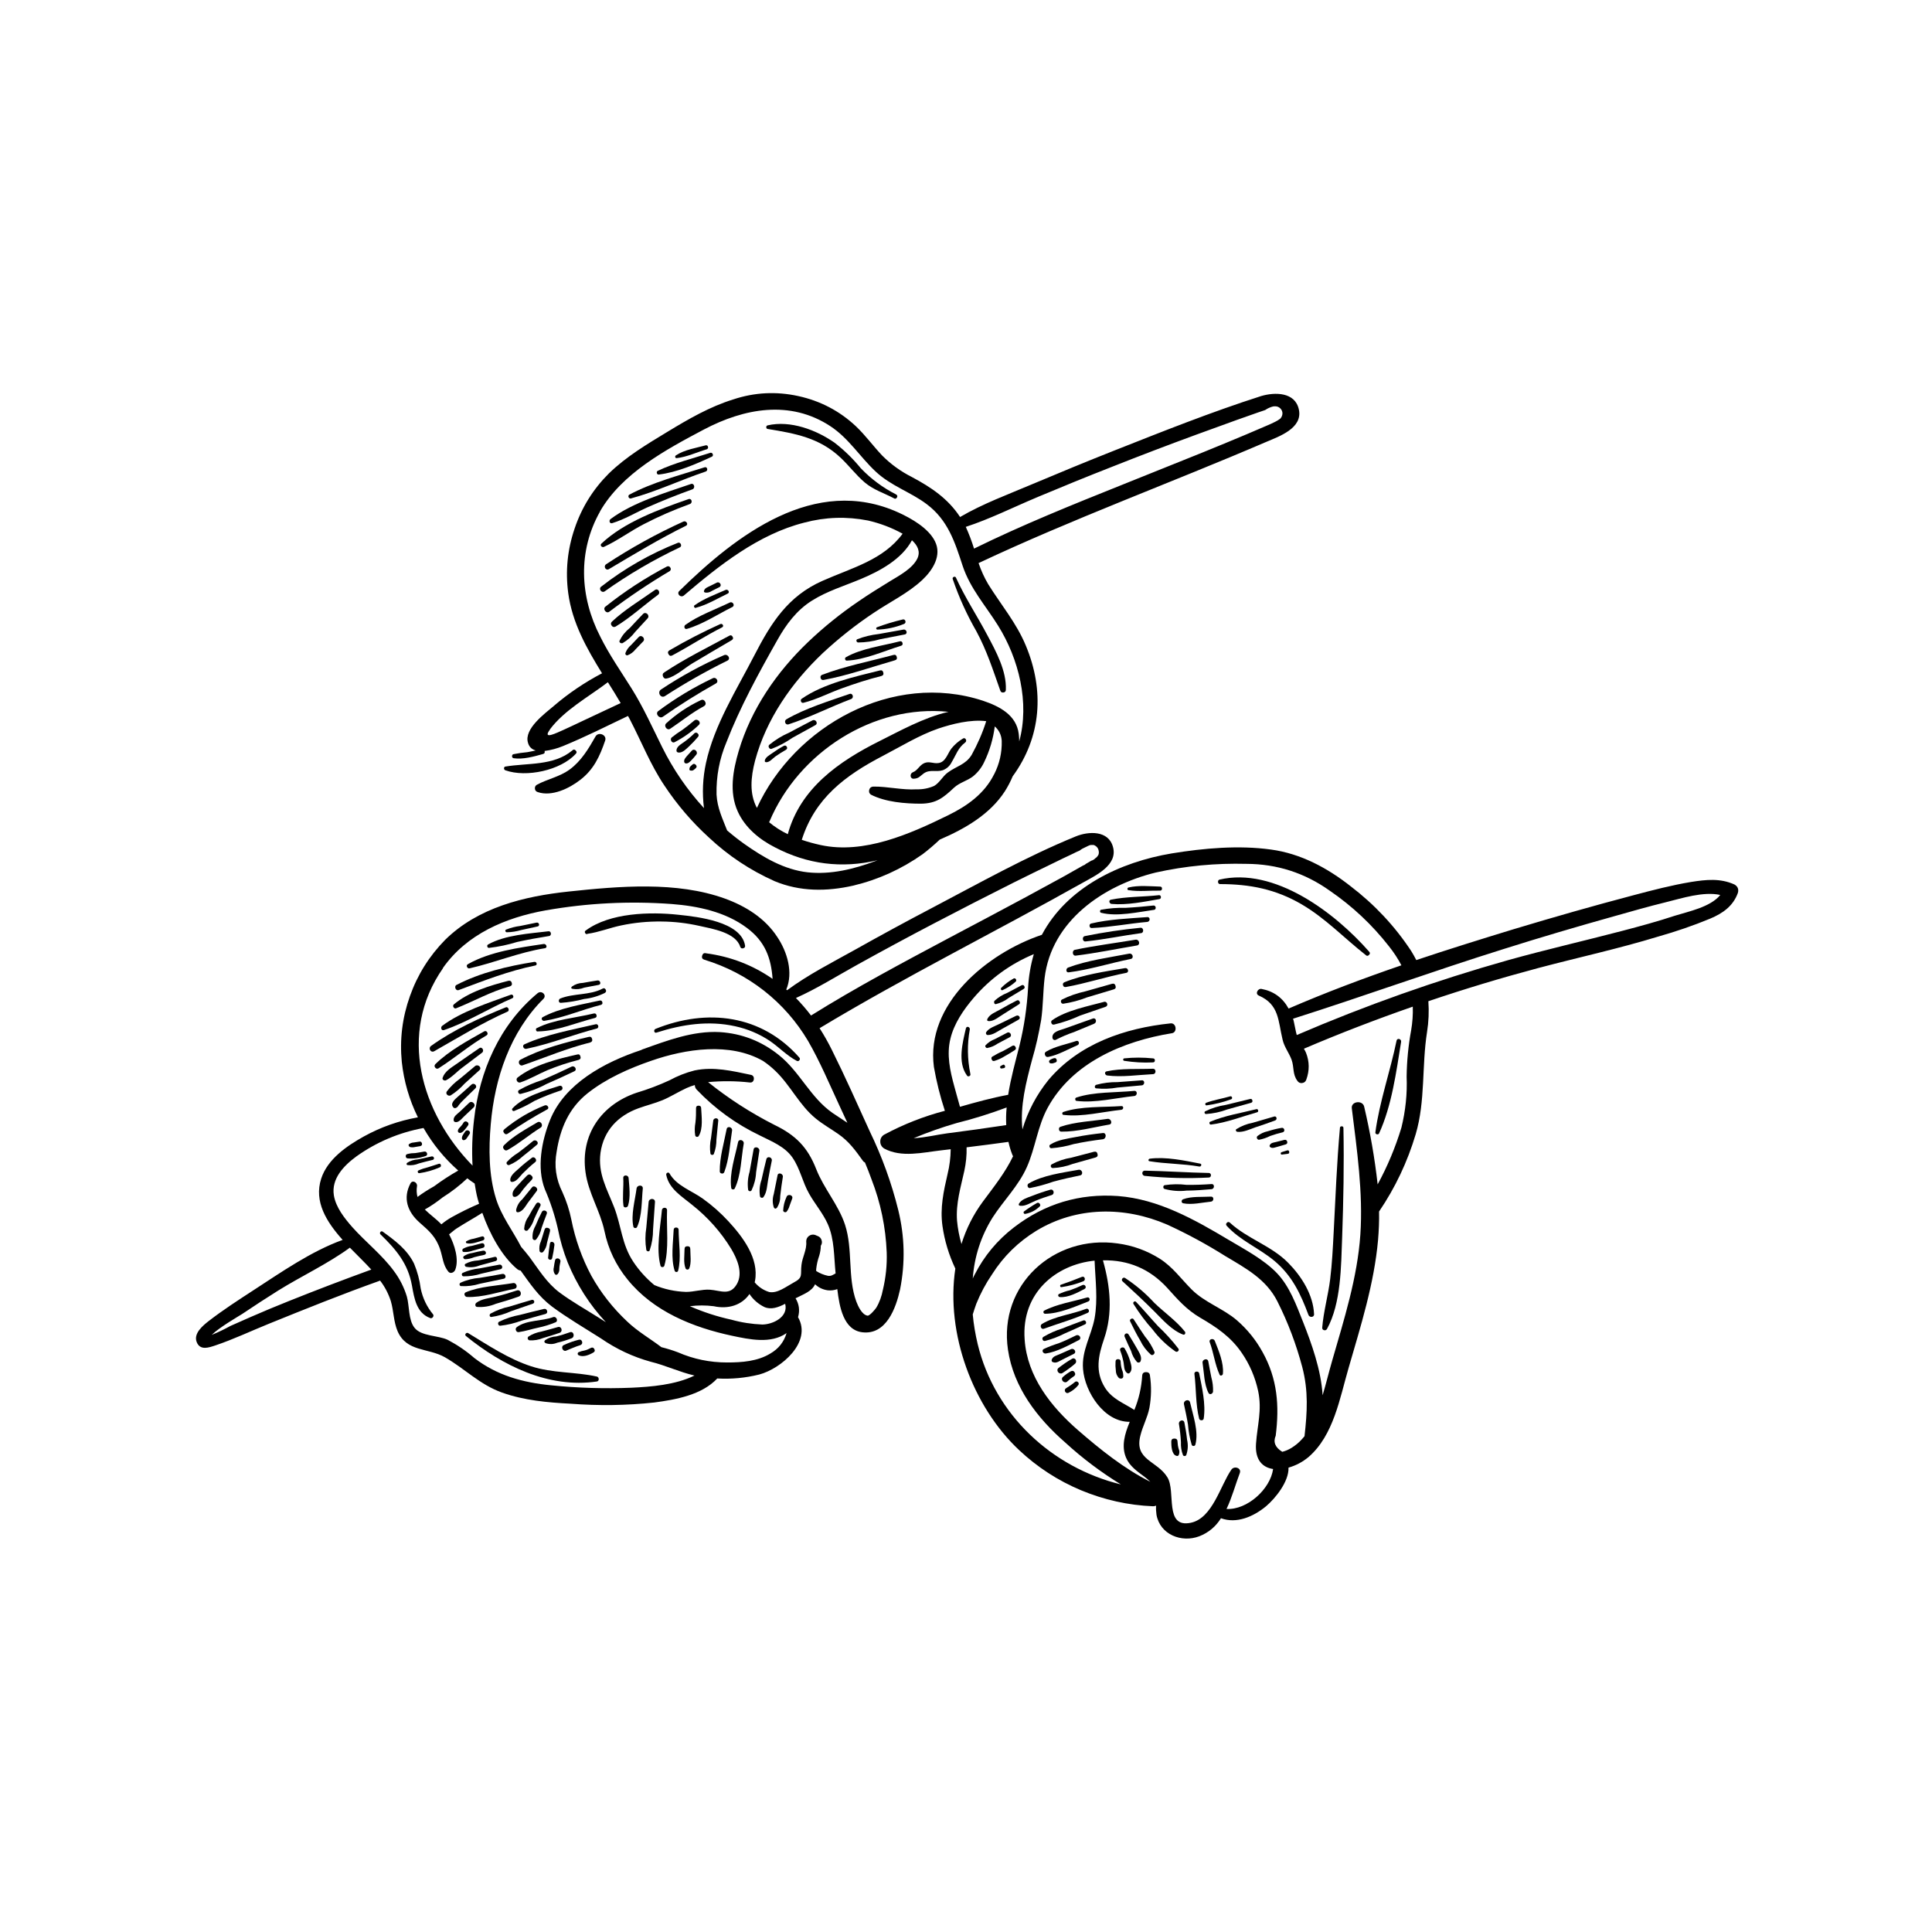 <svg xmlns="http://www.w3.org/2000/svg" xmlns:xlink="http://www.w3.org/1999/xlink" width="100" zoomAndPan="magnify" viewBox="0 0 75 75" height="100" preserveAspectRatio="xMidYMid meet" version="1.0"><defs><clipPath id="9a5c4bf191"><path d="M 7.5 32 L 44 32 L 44 55 L 7.5 55 Z M 7.5 32 " clip-rule="nonzero"/></clipPath><clipPath id="3153ba739a"><path d="M 34 32 L 67.5 32 L 67.5 59.926 L 34 59.926 Z M 34 32 " clip-rule="nonzero"/></clipPath></defs><g clip-path="url(#9a5c4bf191)"><path fill="#000000" d="M 33.762 43.914 C 33.281 42.859 32.809 41.793 32.293 40.758 C 32.148 40.465 31.992 40.188 31.816 39.914 C 35.16 37.902 38.652 36.168 42.055 34.254 C 42.535 33.984 43.398 33.586 43.207 32.883 C 43.035 32.227 42.258 32.266 41.762 32.469 C 39.859 33.246 38.016 34.281 36.195 35.238 C 35.18 35.77 34.176 36.316 33.18 36.875 C 32.305 37.363 31.371 37.836 30.555 38.441 L 30.523 38.414 C 30.801 37.754 30.562 36.949 30.172 36.371 C 29.699 35.645 28.949 35.176 28.141 34.883 C 26.262 34.203 24.027 34.402 22.078 34.609 C 20.344 34.793 18.559 35.227 17.281 36.484 C 16.664 37.113 16.207 37.84 15.914 38.668 C 15.617 39.5 15.512 40.352 15.598 41.227 C 15.68 41.977 15.887 42.695 16.223 43.375 C 15.48 43.508 14.781 43.754 14.125 44.117 C 13.465 44.484 12.715 44.996 12.469 45.754 C 12.18 46.648 12.676 47.434 13.301 48.133 C 12.078 48.574 10.906 49.395 9.828 50.094 C 9.246 50.473 8.66 50.852 8.109 51.277 C 7.883 51.453 7.5 51.762 7.637 52.102 C 7.773 52.441 8.117 52.309 8.367 52.227 C 9.066 51.992 9.754 51.664 10.441 51.387 C 11.859 50.812 13.277 50.242 14.719 49.727 L 14.754 49.711 C 14.941 49.953 15.078 50.219 15.172 50.508 C 15.285 50.895 15.277 51.305 15.434 51.676 C 15.785 52.488 16.613 52.316 17.27 52.688 C 18.047 53.133 18.621 53.75 19.488 54.059 C 20.352 54.367 21.258 54.445 22.152 54.492 C 23.234 54.574 24.316 54.562 25.398 54.445 C 26.242 54.332 27.246 54.152 27.844 53.512 C 28.395 53.543 28.938 53.492 29.473 53.359 C 30.32 53.133 31.535 52.105 30.98 51.133 C 31.055 50.875 31.023 50.629 30.883 50.398 L 30.926 50.379 C 31.207 50.234 31.516 50.129 31.641 49.855 C 31.777 49.984 31.941 50.062 32.133 50.09 C 32.258 50.102 32.383 50.09 32.504 50.043 C 32.586 50.738 32.746 51.633 33.477 51.719 C 34.406 51.828 34.781 50.777 34.941 50.055 C 35.145 49.023 35.121 48 34.871 46.977 C 34.609 45.918 34.238 44.898 33.762 43.914 Z M 33.27 37.457 C 34.27 36.902 35.277 36.359 36.293 35.828 C 37.305 35.297 38.324 34.777 39.348 34.262 C 39.859 34.008 40.375 33.754 40.887 33.508 C 41.145 33.383 41.402 33.254 41.66 33.137 C 41.742 33.094 41.824 33.055 41.91 33.02 C 41.941 32.992 41.977 32.973 42.012 32.949 C 42.086 32.91 42.16 32.879 42.234 32.84 C 42.277 32.816 42.324 32.801 42.375 32.801 L 42.453 32.801 C 42.523 32.824 42.578 32.867 42.617 32.93 C 42.637 32.965 42.648 33 42.652 33.035 C 42.66 33.074 42.66 33.109 42.652 33.145 C 42.645 33.184 42.625 33.215 42.602 33.242 C 42.582 33.27 42.559 33.293 42.527 33.312 C 42.48 33.363 42.426 33.395 42.359 33.414 C 42.293 33.457 42.227 33.492 42.16 33.531 C 42.129 33.562 42.09 33.586 42.047 33.598 C 41.805 33.738 41.559 33.875 41.316 34.012 C 40.824 34.281 40.332 34.551 39.84 34.816 C 38.852 35.348 37.863 35.871 36.867 36.398 C 35.055 37.363 33.23 38.332 31.484 39.422 C 31.305 39.184 31.105 38.957 30.898 38.742 C 31.711 38.379 32.492 37.887 33.27 37.457 Z M 17.191 37.582 C 18.121 36.254 19.637 35.617 21.184 35.34 C 22.805 35.055 24.438 34.973 26.078 35.094 C 27.09 35.172 28.16 35.398 28.988 36.016 C 29.711 36.551 29.934 37.203 29.992 38 C 29.215 37.461 28.355 37.133 27.418 37.008 C 27.332 36.984 27.281 37.016 27.258 37.098 C 27.234 37.184 27.266 37.234 27.348 37.258 C 28.191 37.516 28.961 37.914 29.656 38.457 C 30.348 39 30.918 39.652 31.367 40.406 C 31.832 41.211 32.191 42.07 32.582 42.91 L 32.895 43.586 C 32.695 43.449 32.496 43.328 32.328 43.211 C 31.453 42.605 31.055 41.609 30.23 40.953 C 29.562 40.418 28.801 40.121 27.945 40.066 C 26.898 40.008 25.891 40.398 24.926 40.742 C 24.918 40.746 24.91 40.75 24.902 40.758 C 23.445 41.238 21.914 42.078 21.352 43.48 C 21.027 44.285 20.828 45.336 21.152 46.168 C 21.367 46.66 21.535 47.172 21.656 47.699 C 21.742 48.148 21.871 48.586 22.039 49.012 C 22.391 49.871 22.883 50.645 23.52 51.328 L 23.207 51.129 C 22.711 50.816 22.191 50.523 21.723 50.176 C 21.219 49.797 20.922 49.293 20.555 48.797 C 20.453 48.664 20.344 48.535 20.23 48.402 C 19.91 47.781 19.465 47.211 19.254 46.531 C 18.969 45.617 18.969 44.59 19.051 43.641 C 19.203 41.855 19.805 40.062 21.094 38.777 C 21.242 38.633 21.027 38.43 20.871 38.555 C 19.387 39.789 18.613 41.582 18.402 43.469 C 18.332 44.062 18.312 44.656 18.344 45.25 C 16.348 43.207 15.426 40.117 17.199 37.582 Z M 17.129 47.523 C 16.926 47.312 16.688 47.148 16.492 46.953 C 16.734 46.816 16.961 46.66 17.176 46.488 C 17.523 46.27 17.844 46.023 18.141 45.742 C 18.234 45.812 18.328 45.883 18.426 45.945 C 18.457 46.145 18.492 46.344 18.543 46.539 C 18.559 46.602 18.578 46.664 18.598 46.73 C 18.23 46.887 17.875 47.062 17.531 47.254 C 17.391 47.332 17.262 47.422 17.141 47.523 Z M 9.742 51.121 C 9.477 51.238 9.211 51.355 8.945 51.473 C 8.711 51.602 8.469 51.719 8.219 51.82 C 8.504 51.535 9.266 51.094 9.402 51.008 C 9.871 50.691 10.336 50.391 10.801 50.098 C 11.707 49.535 12.723 49.062 13.582 48.434 C 13.875 48.734 14.168 49.016 14.414 49.285 C 13.34 49.676 12.273 50.082 11.211 50.508 C 10.719 50.703 10.227 50.91 9.742 51.121 Z M 24.52 53.871 C 23.477 53.914 22.434 53.883 21.395 53.777 C 20.301 53.672 19.289 53.395 18.41 52.715 C 18.094 52.441 17.75 52.207 17.379 52.012 C 17.008 51.836 16.359 51.879 16.094 51.547 C 15.848 51.242 15.898 50.699 15.793 50.328 C 15.684 49.973 15.52 49.648 15.297 49.348 C 14.832 48.711 14.199 48.223 13.676 47.637 C 13.371 47.289 13.039 46.871 12.961 46.406 C 12.855 45.754 13.352 45.246 13.836 44.891 C 14.621 44.332 15.492 43.965 16.441 43.789 C 16.801 44.414 17.25 44.965 17.789 45.441 C 17.465 45.625 17.152 45.828 16.852 46.051 C 16.629 46.176 16.414 46.312 16.207 46.465 C 16.172 46.328 16.164 46.188 16.188 46.047 C 16.211 45.906 16.012 45.789 15.934 45.941 C 15.633 46.508 15.816 47.039 16.281 47.453 C 16.656 47.781 16.926 48.012 17.09 48.512 C 17.188 48.812 17.199 49.113 17.402 49.363 C 17.488 49.469 17.633 49.395 17.672 49.293 C 17.828 48.891 17.645 48.312 17.434 47.918 C 17.539 47.84 17.637 47.742 17.734 47.684 C 18.062 47.473 18.398 47.289 18.723 47.082 C 19.004 47.887 19.477 48.766 20.078 49.266 C 20.117 49.297 20.16 49.316 20.211 49.324 C 20.582 49.836 20.895 50.316 21.426 50.719 C 22.031 51.168 22.691 51.551 23.328 51.957 C 23.922 52.367 24.566 52.672 25.262 52.863 C 25.84 53.004 26.383 53.266 26.961 53.398 C 26.223 53.762 25.262 53.836 24.52 53.871 Z M 29.594 51.418 C 29.188 51.402 28.785 51.34 28.391 51.23 C 27.836 51.109 27.301 50.934 26.781 50.707 C 27.09 50.668 27.398 50.668 27.707 50.707 C 28.273 50.832 28.801 50.664 29.094 50.234 C 29.242 50.453 29.434 50.621 29.672 50.738 C 29.934 50.855 30.219 50.75 30.48 50.613 C 30.613 51.125 30.004 51.414 29.594 51.418 Z M 32.141 49.527 C 31.977 49.492 31.824 49.43 31.684 49.34 C 31.684 49.316 31.684 49.293 31.684 49.27 C 31.703 49.094 31.742 48.918 31.801 48.75 C 31.84 48.621 31.863 48.492 31.863 48.359 C 31.91 48.293 31.918 48.219 31.895 48.145 C 31.871 48.066 31.82 48.012 31.746 47.984 L 31.637 47.938 C 31.551 47.914 31.473 47.93 31.402 47.98 C 31.332 48.035 31.297 48.105 31.297 48.195 C 31.328 48.512 31.148 48.793 31.113 49.105 C 31.066 49.492 31.191 49.59 30.809 49.789 C 30.52 49.945 30.18 50.219 29.859 50.156 C 29.637 50.086 29.449 49.961 29.297 49.781 C 29.297 49.766 29.305 49.746 29.309 49.727 C 29.473 48.855 28.836 48.016 28.277 47.41 C 27.977 47.086 27.648 46.793 27.293 46.539 C 26.859 46.223 26.266 46.039 25.992 45.555 C 25.949 45.48 25.848 45.535 25.863 45.609 C 25.973 46.156 26.477 46.449 26.879 46.781 C 27.48 47.258 27.98 47.82 28.383 48.477 C 28.613 48.863 28.855 49.41 28.605 49.848 C 28.336 50.316 27.969 50.094 27.555 50.066 C 27.246 50.047 26.941 50.152 26.633 50.152 C 26.207 50.137 25.797 50.051 25.402 49.887 C 25.086 49.625 24.812 49.324 24.586 48.984 C 24.137 48.312 24.121 47.59 23.84 46.863 C 23.555 46.137 23.203 45.555 23.312 44.746 C 23.434 43.891 23.988 43.312 24.785 43.023 C 25.098 42.91 25.418 42.832 25.723 42.707 C 26.031 42.578 26.336 42.383 26.652 42.238 C 26.758 42.191 26.863 42.152 26.973 42.121 C 26.973 42.188 26.996 42.246 27.043 42.297 C 27.754 43.043 28.574 43.637 29.504 44.082 C 29.953 44.309 30.469 44.508 30.766 44.941 C 31.062 45.371 31.156 45.895 31.406 46.332 C 31.633 46.738 31.945 47.094 32.133 47.516 C 32.398 48.109 32.371 48.789 32.438 49.434 C 32.34 49.484 32.27 49.547 32.141 49.527 Z M 34.273 50.07 C 34.227 50.316 34.145 50.551 34.016 50.766 C 33.973 50.832 33.762 51.082 33.68 51.074 C 33.461 51.043 33.309 50.703 33.242 50.527 C 32.895 49.574 33.117 48.508 32.805 47.547 C 32.551 46.773 31.988 46.152 31.688 45.391 C 31.352 44.531 30.887 44.066 30.055 43.664 C 29.141 43.199 28.285 42.648 27.488 42.008 C 28.031 41.957 28.574 41.961 29.117 42.023 C 29.293 42.039 29.324 41.762 29.156 41.727 C 28.426 41.574 27.707 41.398 26.961 41.555 C 26.621 41.641 26.297 41.77 25.988 41.938 C 25.574 42.129 25.152 42.289 24.719 42.418 C 23.352 42.875 22.523 44.047 22.73 45.508 C 22.84 46.312 23.297 47 23.465 47.789 C 23.609 48.488 23.91 49.117 24.363 49.672 C 25.363 50.91 26.898 51.531 28.422 51.855 C 29.09 51.996 29.926 52.18 30.535 51.75 C 30.43 52.098 30.223 52.359 29.906 52.543 C 29.406 52.848 28.801 52.891 28.227 52.891 C 27.562 52.891 26.926 52.762 26.316 52.496 C 26.109 52.418 25.895 52.352 25.676 52.297 C 25.238 51.965 24.754 51.688 24.352 51.305 C 23.797 50.785 23.328 50.191 22.957 49.527 C 22.59 48.84 22.332 48.113 22.18 47.348 C 22.105 46.977 21.988 46.621 21.832 46.277 C 21.582 45.777 21.508 45.254 21.609 44.707 C 21.75 43.805 22.082 43.02 22.809 42.441 C 23.535 41.867 24.418 41.477 25.277 41.18 C 26.613 40.715 28.336 40.449 29.625 41.188 C 29.797 41.305 29.957 41.434 30.105 41.578 C 30.691 42.141 31.031 42.902 31.664 43.418 C 31.941 43.645 32.246 43.816 32.539 44.02 C 32.957 44.309 33.203 44.652 33.5 45.066 C 33.52 45.094 33.547 45.117 33.578 45.129 C 33.668 45.344 33.754 45.562 33.832 45.781 C 34.188 46.695 34.383 47.641 34.422 48.621 C 34.438 49.109 34.387 49.594 34.273 50.074 Z M 34.273 50.07 " fill-opacity="1" fill-rule="nonzero"/></g><path fill="#000000" d="M 23.117 28.59 C 22.852 29.059 22.562 29.543 22.121 29.867 C 21.723 30.16 21.258 30.238 20.84 30.465 C 20.781 30.5 20.758 30.555 20.766 30.621 C 20.773 30.688 20.812 30.73 20.879 30.75 C 21.426 30.934 22.102 30.605 22.527 30.273 C 23.051 29.871 23.285 29.355 23.492 28.75 C 23.57 28.527 23.23 28.391 23.117 28.59 Z M 23.117 28.59 " fill-opacity="1" fill-rule="nonzero"/><g clip-path="url(#3153ba739a)"><path fill="#000000" d="M 67.332 34.336 C 66.777 34.086 66.234 34.145 65.645 34.238 C 64.895 34.363 64.156 34.555 63.422 34.75 C 61.852 35.164 60.293 35.609 58.738 36.078 C 57.484 36.461 56.227 36.852 54.98 37.27 C 54.922 37.152 54.855 37.039 54.785 36.922 C 54.145 35.949 53.359 35.113 52.434 34.406 C 51.527 33.691 50.496 33.137 49.344 32.98 C 48.09 32.805 46.73 32.926 45.488 33.129 C 43.477 33.465 41.426 34.441 40.445 36.289 C 38.316 37.004 35.93 38.977 36.254 41.418 C 36.355 41.996 36.496 42.562 36.68 43.121 C 35.859 43.336 35.074 43.645 34.324 44.047 C 34.277 44.074 34.238 44.113 34.211 44.16 C 34.184 44.207 34.172 44.258 34.172 44.316 C 34.172 44.371 34.184 44.422 34.211 44.469 C 34.238 44.52 34.277 44.555 34.324 44.586 C 34.996 44.949 35.82 44.738 36.539 44.656 L 36.906 44.613 C 36.902 44.938 36.863 45.258 36.785 45.574 C 36.629 46.25 36.488 46.891 36.586 47.59 C 36.668 48.168 36.836 48.719 37.086 49.246 C 36.707 51.773 37.77 54.613 39.562 56.293 C 40.27 56.957 41.07 57.477 41.965 57.852 C 42.859 58.223 43.793 58.434 44.762 58.473 C 44.801 58.473 44.84 58.465 44.879 58.449 C 44.871 58.57 44.879 58.688 44.895 58.805 C 45.031 59.57 45.867 59.902 46.559 59.637 C 46.918 59.496 47.195 59.262 47.398 58.938 C 48.004 59.16 48.656 58.879 49.148 58.473 C 49.508 58.168 50.039 57.516 50.02 56.973 C 50.309 56.891 50.566 56.754 50.797 56.562 C 51.773 55.719 52.008 54.281 52.352 53.105 C 52.824 51.473 53.344 49.836 53.496 48.137 C 53.527 47.766 53.543 47.398 53.535 47.031 C 54.164 46.105 54.637 45.105 54.957 44.031 C 55.34 42.734 55.188 41.383 55.398 40.059 C 55.461 39.664 55.477 39.266 55.449 38.867 C 56.855 38.391 58.281 37.961 59.719 37.578 C 61.266 37.168 62.832 36.828 64.367 36.359 C 65.055 36.164 65.73 35.934 66.391 35.66 C 66.883 35.453 67.281 35.172 67.465 34.66 C 67.504 34.516 67.457 34.41 67.332 34.336 Z M 36.895 40.324 C 37.035 39.734 37.406 39.195 37.793 38.742 C 38.438 37.988 39.219 37.422 40.133 37.039 C 40.008 37.465 39.934 37.902 39.91 38.348 C 39.867 39.102 39.758 39.848 39.578 40.582 C 39.418 41.215 39.238 41.855 39.137 42.5 C 38.508 42.617 37.883 42.789 37.266 42.965 C 37.195 42.707 37.117 42.441 37.047 42.176 C 36.879 41.566 36.742 40.941 36.895 40.324 Z M 35.469 44.184 C 36.012 43.957 36.566 43.762 37.133 43.598 C 37.793 43.434 38.441 43.23 39.078 42.992 C 39.055 43.223 39.051 43.449 39.062 43.676 C 38.297 43.793 37.531 43.898 36.766 43.996 C 36.402 44.043 35.918 44.164 35.469 44.184 Z M 37.152 47.387 C 37.102 46.715 37.293 46.102 37.434 45.457 C 37.5 45.152 37.531 44.848 37.523 44.539 C 38.066 44.473 38.605 44.402 39.148 44.328 C 39.184 44.492 39.23 44.652 39.293 44.812 C 39.301 44.836 39.312 44.863 39.328 44.883 C 39.023 45.52 38.602 46.043 38.156 46.645 C 37.785 47.148 37.508 47.695 37.324 48.293 C 37.238 47.996 37.18 47.691 37.152 47.387 Z M 42.492 48.938 C 42.52 49.68 42.625 50.438 42.492 51.176 C 42.363 51.855 41.984 52.43 42.043 53.145 C 42.113 54.039 42.863 55.207 43.855 55.195 C 43.852 55.207 43.848 55.215 43.844 55.227 C 43.668 55.656 43.523 56.133 43.711 56.582 C 43.848 56.914 44.141 57.113 44.418 57.32 C 44.504 57.383 44.582 57.449 44.656 57.523 C 43.633 57.012 42.699 56.258 41.852 55.523 C 40.801 54.609 39.875 53.441 39.777 52.004 C 39.641 50.191 40.992 49.09 42.492 48.938 Z M 47.613 58.578 C 47.828 58.129 47.961 57.625 48.129 57.184 C 48.203 56.984 47.914 56.895 47.805 57.047 C 47.375 57.66 47.074 58.934 46.23 59.113 C 45.184 59.332 45.656 57.902 45.32 57.352 C 44.922 56.695 44.023 56.691 44.27 55.727 C 44.359 55.359 44.547 55.031 44.621 54.648 C 44.695 54.234 44.703 53.816 44.641 53.398 C 44.633 53.309 44.582 53.266 44.488 53.266 C 44.398 53.266 44.348 53.309 44.34 53.398 C 44.312 53.859 44.211 54.305 44.035 54.734 C 43.617 54.461 43.176 54.316 42.891 53.863 C 42.504 53.238 42.637 52.625 42.859 51.977 C 43.207 50.969 43.102 49.938 42.816 48.926 C 43.805 48.906 44.637 49.262 45.305 49.988 C 45.715 50.441 46.051 50.836 46.59 51.152 C 47.223 51.52 47.773 51.891 48.195 52.504 C 48.512 52.961 48.727 53.465 48.844 54.012 C 48.996 54.746 48.809 55.324 48.758 56.047 C 48.715 56.684 49.02 56.969 49.422 57.027 C 49.312 57.812 48.414 58.621 47.613 58.578 Z M 50.129 56.211 C 50.02 56.277 49.902 56.328 49.777 56.359 C 49.5 56.188 49.418 55.98 49.523 55.734 C 49.668 54.574 49.594 53.527 49.008 52.48 C 48.75 52.012 48.418 51.602 48.012 51.25 C 47.473 50.789 46.766 50.562 46.262 50.059 C 45.844 49.641 45.531 49.188 45.023 48.863 C 44.52 48.547 43.973 48.348 43.383 48.27 C 40.906 47.922 38.758 49.883 39.129 52.395 C 39.344 53.859 40.27 55.055 41.359 56.004 C 42.023 56.613 42.742 57.152 43.512 57.625 C 40.832 56.969 38.617 54.922 37.953 52.176 C 37.863 51.797 37.797 51.414 37.762 51.027 C 37.805 50.891 37.848 50.754 37.898 50.617 C 38.062 50.211 38.266 49.828 38.512 49.469 C 38.953 48.773 39.527 48.211 40.227 47.781 C 41.789 46.832 43.656 46.824 45.309 47.539 C 46.086 47.895 46.836 48.301 47.562 48.758 C 48.359 49.234 49.152 49.656 49.586 50.516 C 50 51.336 50.32 52.188 50.555 53.074 C 50.797 54.004 50.746 54.816 50.641 55.754 C 50.605 55.793 50.574 55.836 50.539 55.871 C 50.418 56.008 50.281 56.117 50.129 56.211 Z M 54.781 39.992 C 54.672 40.586 54.613 41.188 54.605 41.793 C 54.633 42.461 54.562 43.125 54.402 43.777 C 54.168 44.543 53.863 45.277 53.48 45.977 C 53.367 44.961 53.191 43.957 52.957 42.961 C 52.898 42.695 52.441 42.75 52.477 43.023 C 52.676 44.637 52.918 46.297 52.809 47.922 C 52.695 49.598 52.176 51.219 51.715 52.82 C 51.586 53.266 51.477 53.719 51.344 54.164 C 51.285 53.176 50.91 52.145 50.59 51.332 C 50.32 50.656 50.066 49.938 49.562 49.414 C 49.059 48.895 48.336 48.512 47.699 48.133 C 46.375 47.344 44.973 46.551 43.402 46.43 C 41.898 46.324 40.551 46.73 39.355 47.652 C 38.715 48.145 38.207 48.754 37.84 49.473 C 37.812 49.523 37.785 49.578 37.762 49.633 C 37.824 48.785 38.078 47.996 38.527 47.273 C 38.957 46.602 39.539 46.039 39.863 45.305 C 40.191 44.57 40.277 43.723 40.672 43 C 41.629 41.246 43.605 40.414 45.496 40.109 C 45.711 40.074 45.668 39.703 45.441 39.727 C 43.652 39.914 41.891 40.516 40.699 41.926 C 40.238 42.5 39.898 43.137 39.691 43.844 C 39.594 42.938 39.828 42.027 40.066 41.133 C 40.215 40.629 40.328 40.113 40.418 39.594 C 40.496 39.055 40.488 38.508 40.551 37.969 C 40.816 35.746 42.836 34.367 44.867 33.871 C 46.027 33.613 47.199 33.504 48.387 33.535 C 49.574 33.539 50.652 33.887 51.617 34.574 C 52.496 35.176 53.266 35.898 53.922 36.738 C 54.105 36.969 54.266 37.211 54.402 37.473 C 52.922 37.98 51.461 38.531 50.023 39.152 C 49.793 38.734 49.445 38.48 48.977 38.391 C 48.828 38.359 48.711 38.582 48.867 38.648 C 49.664 38.996 49.613 39.629 49.789 40.355 C 49.855 40.645 50.031 40.855 50.137 41.133 C 50.246 41.438 50.168 41.691 50.363 41.957 C 50.406 42.023 50.469 42.055 50.551 42.043 C 50.633 42.031 50.684 41.988 50.711 41.91 C 50.836 41.562 50.836 41.215 50.699 40.867 C 50.676 40.812 50.648 40.762 50.617 40.711 C 52.008 40.117 53.418 39.574 54.844 39.078 C 54.855 39.387 54.832 39.691 54.781 39.992 Z M 65.023 35.547 C 64.348 35.77 63.66 35.957 62.973 36.137 C 61.5 36.523 60.012 36.863 58.543 37.273 C 55.746 38.062 53.012 39.031 50.34 40.18 C 50.293 40.016 50.27 39.84 50.23 39.676 C 50.223 39.633 50.211 39.59 50.195 39.547 C 52.934 38.676 55.641 37.695 58.387 36.836 C 59.797 36.391 61.215 35.973 62.641 35.574 C 63.32 35.383 63.996 35.188 64.684 35.02 C 65.289 34.871 66.121 34.598 66.781 34.742 C 66.402 35.215 65.531 35.387 65.023 35.547 Z M 65.023 35.547 " fill-opacity="1" fill-rule="nonzero"/></g><path fill="#000000" d="M 26.266 17.785 C 26.66 17.742 27.066 17.551 27.445 17.438 C 27.48 17.418 27.496 17.387 27.484 17.344 C 27.477 17.305 27.449 17.285 27.406 17.285 C 27.031 17.387 26.574 17.457 26.242 17.676 C 26.191 17.703 26.203 17.789 26.266 17.785 Z M 26.266 17.785 " fill-opacity="1" fill-rule="nonzero"/><path fill="#000000" d="M 25.57 18.422 C 26.27 18.34 27.004 18.023 27.637 17.727 C 27.719 17.688 27.66 17.551 27.574 17.578 C 26.91 17.793 26.164 17.977 25.535 18.277 C 25.465 18.309 25.496 18.43 25.57 18.422 Z M 25.57 18.422 " fill-opacity="1" fill-rule="nonzero"/><path fill="#000000" d="M 24.484 19.352 C 25.473 19.086 26.43 18.629 27.395 18.305 C 27.5 18.27 27.457 18.105 27.352 18.141 C 26.383 18.449 25.32 18.727 24.422 19.207 C 24.395 19.234 24.387 19.266 24.402 19.301 C 24.418 19.336 24.445 19.352 24.484 19.352 Z M 24.484 19.352 " fill-opacity="1" fill-rule="nonzero"/><path fill="#000000" d="M 23.766 20.309 C 24.242 20.164 24.684 19.895 25.141 19.691 C 25.711 19.438 26.289 19.207 26.879 18.996 C 27.004 18.949 26.949 18.742 26.82 18.789 C 25.809 19.137 24.566 19.504 23.699 20.152 C 23.629 20.207 23.664 20.34 23.766 20.309 Z M 23.766 20.309 " fill-opacity="1" fill-rule="nonzero"/><path fill="#000000" d="M 23.445 21.23 C 23.98 20.984 24.469 20.617 24.992 20.348 C 25.57 20.047 26.168 19.789 26.781 19.566 C 26.902 19.523 26.852 19.332 26.73 19.375 C 25.594 19.77 24.23 20.266 23.348 21.102 C 23.273 21.168 23.367 21.266 23.445 21.23 Z M 23.445 21.23 " fill-opacity="1" fill-rule="nonzero"/><path fill="#000000" d="M 26.531 20.246 C 25.488 20.719 24.484 21.273 23.527 21.906 C 23.414 21.988 23.516 22.164 23.637 22.094 C 24.625 21.508 25.598 20.918 26.629 20.41 C 26.738 20.359 26.641 20.199 26.531 20.246 Z M 26.531 20.246 " fill-opacity="1" fill-rule="nonzero"/><path fill="#000000" d="M 26.395 21.246 C 26.492 21.199 26.418 21.031 26.32 21.07 C 25.242 21.496 24.242 22.066 23.328 22.781 C 23.23 22.867 23.359 23.035 23.473 22.957 C 24.395 22.301 25.371 21.73 26.395 21.246 Z M 26.395 21.246 " fill-opacity="1" fill-rule="nonzero"/><path fill="#000000" d="M 25.898 21.988 C 25.047 22.434 24.246 22.957 23.496 23.555 C 23.391 23.645 23.535 23.832 23.648 23.75 C 24.406 23.176 25.191 22.648 26.008 22.164 C 26.047 22.121 26.051 22.078 26.02 22.031 C 25.992 21.984 25.949 21.973 25.898 21.988 Z M 25.898 21.988 " fill-opacity="1" fill-rule="nonzero"/><path fill="#000000" d="M 25.426 22.902 C 24.871 23.297 24.246 23.668 23.754 24.133 C 23.707 24.184 23.703 24.234 23.746 24.289 C 23.785 24.344 23.836 24.355 23.898 24.324 C 24.477 23.973 24.996 23.496 25.539 23.094 C 25.66 23.012 25.547 22.816 25.426 22.902 Z M 25.426 22.902 " fill-opacity="1" fill-rule="nonzero"/><path fill="#000000" d="M 24.656 24.531 L 25.137 24.008 C 25.246 23.895 25.074 23.723 24.965 23.832 C 24.793 24.012 24.621 24.191 24.453 24.375 C 24.281 24.512 24.148 24.676 24.051 24.871 C 24.023 24.945 24.113 24.988 24.172 24.965 C 24.363 24.852 24.523 24.707 24.656 24.531 Z M 24.656 24.531 " fill-opacity="1" fill-rule="nonzero"/><path fill="#000000" d="M 24.668 25.211 C 24.77 25.105 24.871 25.004 24.969 24.898 C 25.07 24.797 24.906 24.617 24.797 24.727 L 24.5 25.039 C 24.398 25.125 24.324 25.23 24.277 25.355 C 24.273 25.383 24.277 25.402 24.297 25.422 C 24.316 25.438 24.336 25.445 24.363 25.438 C 24.484 25.391 24.59 25.312 24.668 25.211 Z M 24.668 25.211 " fill-opacity="1" fill-rule="nonzero"/><path fill="#000000" d="M 27.027 23.59 C 27.449 23.48 27.859 23.23 28.25 23.043 C 28.348 23 28.262 22.855 28.164 22.902 C 27.777 23.074 27.328 23.238 26.977 23.488 C 26.941 23.504 26.934 23.531 26.949 23.566 C 26.965 23.598 26.992 23.609 27.027 23.59 Z M 27.027 23.59 " fill-opacity="1" fill-rule="nonzero"/><path fill="#000000" d="M 26.664 24.414 C 27.273 24.238 27.867 23.844 28.434 23.562 C 28.543 23.504 28.445 23.34 28.336 23.387 C 27.773 23.66 27.113 23.891 26.605 24.258 C 26.531 24.316 26.574 24.441 26.664 24.414 Z M 26.664 24.414 " fill-opacity="1" fill-rule="nonzero"/><path fill="#000000" d="M 26.102 25.441 C 26.754 25.094 27.375 24.684 28.035 24.352 C 28.117 24.309 28.047 24.188 27.961 24.227 C 27.285 24.531 26.629 24.871 25.988 25.246 C 25.926 25.285 25.914 25.336 25.953 25.398 C 25.988 25.461 26.039 25.477 26.102 25.441 Z M 26.102 25.441 " fill-opacity="1" fill-rule="nonzero"/><path fill="#000000" d="M 28.309 24.68 C 27.465 25.137 26.586 25.57 25.793 26.098 C 25.727 26.137 25.711 26.191 25.738 26.262 C 25.77 26.332 25.82 26.359 25.895 26.336 C 26.215 26.266 26.594 25.922 26.875 25.754 C 27.387 25.449 27.895 25.148 28.41 24.848 C 28.461 24.812 28.473 24.77 28.438 24.715 C 28.406 24.66 28.363 24.648 28.309 24.68 Z M 28.309 24.68 " fill-opacity="1" fill-rule="nonzero"/><path fill="#000000" d="M 28.105 25.434 C 27.25 25.805 26.438 26.25 25.66 26.766 C 25.504 26.871 25.645 27.125 25.812 27.023 C 26.594 26.516 27.398 26.059 28.234 25.648 C 28.383 25.578 28.254 25.367 28.105 25.434 Z M 28.105 25.434 " fill-opacity="1" fill-rule="nonzero"/><path fill="#000000" d="M 27.672 26.328 C 26.922 26.684 26.215 27.109 25.551 27.605 C 25.426 27.703 25.59 27.914 25.727 27.828 C 26.395 27.359 27.082 26.93 27.793 26.531 C 27.922 26.457 27.805 26.266 27.672 26.328 Z M 27.672 26.328 " fill-opacity="1" fill-rule="nonzero"/><path fill="#000000" d="M 27.191 27.188 C 26.703 27.418 26.258 27.719 25.859 28.082 C 25.758 28.184 25.895 28.375 26.02 28.289 C 26.457 27.996 26.855 27.668 27.32 27.418 C 27.395 27.375 27.414 27.312 27.371 27.238 C 27.328 27.16 27.266 27.145 27.191 27.188 Z M 27.191 27.188 " fill-opacity="1" fill-rule="nonzero"/><path fill="#000000" d="M 26.949 27.973 C 26.801 28.098 26.648 28.219 26.492 28.332 C 26.348 28.422 26.207 28.523 26.074 28.629 C 25.996 28.699 26.074 28.859 26.18 28.816 C 26.527 28.637 26.844 28.414 27.125 28.145 C 27.242 28.043 27.07 27.871 26.949 27.973 Z M 26.949 27.973 " fill-opacity="1" fill-rule="nonzero"/><path fill="#000000" d="M 26.961 28.461 C 26.844 28.582 26.715 28.688 26.578 28.789 C 26.469 28.871 26.309 28.949 26.266 29.086 C 26.246 29.172 26.277 29.215 26.367 29.215 C 26.512 29.215 26.648 29.066 26.75 28.973 C 26.852 28.879 26.992 28.73 27.098 28.605 C 27.133 28.559 27.129 28.516 27.09 28.477 C 27.051 28.434 27.008 28.43 26.961 28.461 Z M 26.961 28.461 " fill-opacity="1" fill-rule="nonzero"/><path fill="#000000" d="M 26.855 29.141 C 26.789 29.211 26.727 29.281 26.664 29.352 C 26.602 29.426 26.543 29.492 26.562 29.582 C 26.574 29.617 26.594 29.633 26.629 29.637 C 26.715 29.645 26.789 29.566 26.844 29.508 C 26.895 29.453 26.965 29.379 27.016 29.312 C 27.129 29.199 26.961 29.027 26.855 29.141 Z M 26.855 29.141 " fill-opacity="1" fill-rule="nonzero"/><path fill="#000000" d="M 26.871 29.688 L 26.812 29.742 C 26.785 29.766 26.77 29.797 26.766 29.832 C 26.75 29.887 26.773 29.918 26.832 29.914 L 26.871 29.914 C 26.898 29.91 26.922 29.898 26.941 29.879 L 27.008 29.824 C 27.055 29.777 27.055 29.734 27.008 29.688 C 26.961 29.641 26.918 29.641 26.871 29.688 Z M 26.871 29.688 " fill-opacity="1" fill-rule="nonzero"/><path fill="#000000" d="M 27.379 23.004 C 27.473 23.016 27.559 22.992 27.637 22.938 L 27.926 22.793 C 28.043 22.734 27.941 22.562 27.828 22.617 L 27.551 22.754 C 27.473 22.793 27.375 22.824 27.34 22.91 C 27.312 22.957 27.324 22.992 27.379 23.004 Z M 27.379 23.004 " fill-opacity="1" fill-rule="nonzero"/><path fill="#000000" d="M 34.059 24.441 C 34.418 24.43 34.762 24.355 35.09 24.223 C 35.199 24.188 35.152 24.02 35.047 24.047 C 34.703 24.129 34.367 24.23 34.039 24.352 C 33.992 24.379 34.02 24.441 34.059 24.441 Z M 34.059 24.441 " fill-opacity="1" fill-rule="nonzero"/><path fill="#000000" d="M 35.07 24.441 L 34.109 24.613 C 33.824 24.645 33.547 24.711 33.277 24.816 C 33.215 24.848 33.254 24.938 33.312 24.941 C 33.605 24.938 33.887 24.898 34.164 24.816 L 35.125 24.629 C 35.25 24.602 35.195 24.418 35.07 24.441 Z M 35.07 24.441 " fill-opacity="1" fill-rule="nonzero"/><path fill="#000000" d="M 34.922 24.898 C 34.258 25.07 33.438 25.172 32.84 25.512 C 32.809 25.531 32.797 25.559 32.809 25.594 C 32.816 25.629 32.84 25.645 32.875 25.645 C 33.562 25.617 34.316 25.273 34.973 25.07 C 35.031 25.055 35.051 25.016 35.035 24.957 C 35.016 24.902 34.98 24.883 34.922 24.898 Z M 34.922 24.898 " fill-opacity="1" fill-rule="nonzero"/><path fill="#000000" d="M 34.68 25.426 C 33.77 25.672 32.801 25.859 31.918 26.195 C 31.859 26.219 31.84 26.262 31.855 26.32 C 31.875 26.383 31.914 26.406 31.977 26.395 C 32.906 26.223 33.828 25.895 34.738 25.633 C 34.809 25.613 34.832 25.57 34.812 25.5 C 34.793 25.43 34.75 25.406 34.68 25.426 Z M 34.68 25.426 " fill-opacity="1" fill-rule="nonzero"/><path fill="#000000" d="M 34.156 26.027 C 33.168 26.273 31.977 26.535 31.129 27.121 C 31.086 27.148 31.078 27.184 31.094 27.23 C 31.113 27.277 31.148 27.293 31.195 27.281 C 31.707 27.152 32.191 26.895 32.688 26.719 C 33.184 26.539 33.699 26.371 34.215 26.242 C 34.285 26.223 34.309 26.176 34.289 26.105 C 34.27 26.035 34.227 26.008 34.156 26.027 Z M 34.156 26.027 " fill-opacity="1" fill-rule="nonzero"/><path fill="#000000" d="M 32.98 26.938 C 32.164 27.223 31.273 27.492 30.523 27.926 C 30.477 27.961 30.465 28.004 30.484 28.059 C 30.508 28.113 30.551 28.133 30.605 28.121 C 31.434 27.852 32.223 27.445 33.039 27.137 C 33.16 27.094 33.109 26.895 32.98 26.938 Z M 32.98 26.938 " fill-opacity="1" fill-rule="nonzero"/><path fill="#000000" d="M 31.539 27.965 C 31.238 28.121 30.938 28.277 30.641 28.438 C 30.359 28.559 30.102 28.719 29.863 28.914 C 29.832 28.945 29.828 28.984 29.852 29.023 C 29.875 29.066 29.91 29.082 29.953 29.07 C 30.242 28.961 30.508 28.816 30.762 28.641 C 31.055 28.477 31.352 28.312 31.648 28.152 C 31.777 28.086 31.664 27.902 31.539 27.965 Z M 31.539 27.965 " fill-opacity="1" fill-rule="nonzero"/><path fill="#000000" d="M 30.422 28.957 C 30.27 29.039 30.125 29.133 29.984 29.234 C 29.887 29.305 29.715 29.391 29.691 29.52 C 29.68 29.562 29.699 29.586 29.746 29.59 C 29.879 29.59 29.992 29.445 30.094 29.371 C 30.227 29.277 30.367 29.188 30.508 29.109 C 30.559 29.078 30.57 29.039 30.543 28.988 C 30.512 28.938 30.473 28.93 30.422 28.957 Z M 30.422 28.957 " fill-opacity="1" fill-rule="nonzero"/><path fill="#000000" d="M 35.473 30.23 C 35.668 30.219 35.707 30.137 35.855 30.027 C 36.098 29.852 36.348 29.984 36.605 29.898 C 36.758 29.836 36.871 29.734 36.945 29.586 C 37.117 29.301 37.188 29.035 37.469 28.824 C 37.559 28.758 37.469 28.605 37.379 28.672 C 37.207 28.773 37.055 28.906 36.93 29.062 C 36.785 29.25 36.711 29.586 36.43 29.621 C 36.238 29.652 36.078 29.543 35.887 29.621 C 35.691 29.703 35.621 29.914 35.434 29.98 C 35.312 30.031 35.32 30.238 35.473 30.23 Z M 35.473 30.23 " fill-opacity="1" fill-rule="nonzero"/><path fill="#000000" d="M 19.617 29.902 C 20.43 30.195 21.77 29.902 22.348 29.266 C 22.395 29.223 22.395 29.176 22.348 29.133 C 22.305 29.086 22.258 29.086 22.215 29.133 C 21.492 29.738 20.48 29.613 19.617 29.758 C 19.543 29.773 19.555 29.883 19.617 29.902 Z M 19.617 29.902 " fill-opacity="1" fill-rule="nonzero"/><path fill="#000000" d="M 19.938 29.434 C 20.301 29.488 20.723 29.371 21.07 29.273 C 21.137 29.258 21.16 29.215 21.141 29.152 C 21.391 29.121 21.629 29.055 21.859 28.961 C 22.715 28.609 23.547 28.191 24.379 27.793 C 24.402 27.836 24.43 27.883 24.453 27.93 C 24.902 28.793 25.25 29.688 25.793 30.496 C 26.285 31.238 26.859 31.91 27.52 32.512 C 28.273 33.219 29.125 33.785 30.07 34.207 C 31.055 34.617 32.094 34.613 33.125 34.379 C 34.102 34.145 34.996 33.738 35.816 33.16 C 36.047 32.984 36.27 32.793 36.48 32.594 C 37.48 32.164 38.434 31.605 39.008 30.719 C 39.125 30.535 39.227 30.34 39.312 30.137 C 40.43 28.609 40.547 26.797 39.824 25.066 C 39.457 24.18 38.863 23.484 38.363 22.68 C 38.211 22.422 38.086 22.148 37.988 21.859 C 41.648 20.137 45.441 18.75 49.152 17.156 C 49.656 16.941 50.578 16.625 50.422 15.898 C 50.277 15.211 49.484 15.219 48.957 15.375 C 47.027 15.992 45.129 16.75 43.242 17.496 C 42.195 17.91 41.145 18.344 40.098 18.785 C 39.16 19.184 38.156 19.551 37.27 20.07 C 36.801 19.355 36.148 18.918 35.402 18.52 C 34.969 18.301 34.582 18.023 34.242 17.68 C 33.895 17.312 33.598 16.902 33.23 16.551 C 32.594 15.953 31.844 15.562 30.988 15.375 C 30.133 15.188 29.289 15.23 28.457 15.508 C 27.551 15.789 26.723 16.27 25.918 16.758 C 25.113 17.246 24.305 17.727 23.633 18.383 C 23.023 18.992 22.578 19.707 22.305 20.523 C 22.027 21.34 21.945 22.176 22.059 23.027 C 22.215 24.18 22.773 25.168 23.371 26.137 C 22.695 26.492 22.07 26.914 21.492 27.41 C 21.164 27.691 20.332 28.293 20.496 28.832 C 20.539 28.992 20.641 29.09 20.797 29.133 C 20.691 29.156 20.582 29.18 20.473 29.199 C 20.289 29.215 20.109 29.242 19.934 29.277 C 19.863 29.289 19.852 29.418 19.938 29.434 Z M 31.352 33.863 C 30.441 33.762 29.625 33.277 28.895 32.762 C 28.664 32.598 28.441 32.422 28.227 32.238 C 28.051 31.785 27.844 31.367 27.816 30.844 C 27.801 30.141 27.926 29.465 28.199 28.816 C 28.723 27.461 29.461 26.113 30.176 24.848 C 30.516 24.242 30.922 23.691 31.52 23.316 C 32.117 22.941 32.777 22.746 33.41 22.48 C 34.16 22.168 35.008 21.707 35.402 20.973 C 35.629 21.18 35.738 21.422 35.609 21.688 C 35.418 22.074 34.902 22.348 34.555 22.559 C 34.145 22.812 33.73 23.066 33.328 23.344 C 32.633 23.816 31.977 24.344 31.367 24.926 C 30.145 26.094 29.156 27.531 28.676 29.156 C 28.453 29.91 28.301 30.75 28.637 31.496 C 28.918 32.125 29.477 32.586 30.078 32.891 C 31.344 33.555 32.676 33.723 34.066 33.395 C 34.039 33.406 34.012 33.418 33.984 33.426 C 33.152 33.738 32.246 33.961 31.352 33.863 Z M 29.855 31.918 L 29.871 31.891 C 31 29.207 33.902 27.332 36.82 27.633 C 35.859 27.852 34.895 28.395 34.148 28.766 C 32.559 29.559 31.066 30.605 30.582 32.383 C 30.32 32.258 30.078 32.102 29.855 31.918 Z M 38.594 30.051 C 38.219 30.812 37.543 31.289 36.801 31.652 C 35.316 32.379 33.539 33.168 31.859 32.805 C 31.609 32.75 31.363 32.684 31.125 32.602 C 31.633 30.996 32.793 30.113 34.27 29.344 C 34.969 28.98 35.68 28.539 36.43 28.281 C 36.945 28.109 37.676 27.918 38.285 27.996 C 38.141 28.453 37.949 28.887 37.719 29.305 C 37.484 29.688 37.125 29.742 36.789 29.992 C 36.59 30.141 36.477 30.383 36.266 30.508 C 36.051 30.602 35.824 30.648 35.59 30.641 C 35.016 30.676 34.461 30.527 33.895 30.535 C 33.812 30.543 33.762 30.586 33.742 30.664 C 33.723 30.742 33.746 30.805 33.809 30.848 C 34.375 31.137 35.133 31.199 35.758 31.199 C 36.355 31.188 36.621 30.965 37.035 30.578 C 37.25 30.379 37.539 30.316 37.77 30.141 C 37.957 29.988 38.102 29.805 38.203 29.59 C 38.418 29.148 38.555 28.684 38.617 28.199 C 38.785 28.348 38.875 28.539 38.887 28.762 C 38.898 29.219 38.801 29.648 38.594 30.055 Z M 40.219 19.32 C 41.207 18.906 42.199 18.5 43.199 18.109 C 44.262 17.688 45.328 17.281 46.402 16.887 C 46.938 16.691 47.477 16.496 48.016 16.301 L 48.824 16.016 L 49.113 15.918 L 49.188 15.871 C 49.238 15.844 49.289 15.82 49.344 15.801 C 49.395 15.781 49.449 15.77 49.504 15.773 C 49.582 15.773 49.648 15.801 49.703 15.855 C 49.758 15.91 49.785 15.977 49.785 16.051 C 49.781 16.129 49.754 16.191 49.703 16.25 C 49.641 16.297 49.574 16.34 49.5 16.375 C 49.391 16.43 49.281 16.48 49.168 16.527 C 48.906 16.641 48.645 16.754 48.383 16.863 C 47.812 17.102 47.242 17.34 46.672 17.57 C 45.648 17.984 44.621 18.391 43.598 18.805 C 41.648 19.586 39.695 20.371 37.812 21.297 C 37.723 21.008 37.617 20.73 37.492 20.453 C 38.426 20.148 39.328 19.695 40.223 19.32 Z M 23.289 19.859 C 24.137 18.375 25.852 17.453 27.32 16.676 C 28.891 15.848 30.672 15.516 32.238 16.547 C 32.945 17.012 33.379 17.73 33.988 18.301 C 34.594 18.871 35.34 19.094 35.973 19.57 C 36.797 20.188 37.066 21.035 37.371 21.969 C 37.668 22.855 38.254 23.5 38.742 24.281 C 39.551 25.574 39.977 27.281 39.566 28.781 C 39.566 28.684 39.559 28.586 39.547 28.488 C 39.457 27.758 38.801 27.418 38.16 27.203 C 34.664 26.055 30.852 28.168 29.383 31.363 C 29.09 30.816 29.141 30.184 29.312 29.527 C 29.746 27.914 30.73 26.504 31.934 25.359 C 32.555 24.781 33.219 24.254 33.926 23.785 C 34.547 23.367 35.254 23.027 35.805 22.512 C 36.207 22.133 36.574 21.562 36.293 21.008 C 36.039 20.5 35.379 20.125 34.883 19.898 C 31.625 18.418 28.574 20.777 26.367 22.945 C 26.258 23.055 26.422 23.215 26.543 23.121 C 27.91 21.957 29.441 20.738 31.219 20.289 C 32.039 20.07 32.867 20.043 33.699 20.207 C 34.168 20.316 34.617 20.484 35.039 20.719 C 34.285 21.742 33.086 22.035 31.922 22.551 C 30.586 23.145 29.934 24.18 29.285 25.438 C 28.598 26.773 27.727 28.141 27.406 29.617 C 27.281 30.199 27.254 30.781 27.328 31.371 C 26.676 30.66 26.133 29.867 25.703 29 C 25.32 28.23 24.977 27.461 24.523 26.734 C 24.105 26.066 23.648 25.414 23.301 24.711 C 22.504 23.164 22.426 21.395 23.293 19.859 Z M 21.344 28.32 C 21.91 27.562 22.836 27.062 23.598 26.484 C 23.77 26.75 23.934 27.023 24.094 27.293 L 22.637 27.977 C 22.371 28.102 22.109 28.23 21.844 28.348 C 21.641 28.434 21.031 28.746 21.348 28.324 Z M 21.344 28.32 " fill-opacity="1" fill-rule="nonzero"/><path fill="#000000" d="M 37.902 24.504 C 38.309 25.258 38.547 26.008 38.828 26.801 C 38.848 26.863 38.887 26.891 38.949 26.883 C 39.016 26.875 39.047 26.84 39.047 26.773 C 39.078 26.047 38.664 25.285 38.332 24.664 C 37.934 23.91 37.461 23.199 37.109 22.422 C 37.078 22.352 36.957 22.402 36.984 22.477 C 37.223 23.18 37.531 23.859 37.902 24.504 Z M 37.902 24.504 " fill-opacity="1" fill-rule="nonzero"/><path fill="#000000" d="M 29.801 16.652 C 30.871 16.828 31.812 16.992 32.637 17.773 C 32.961 18.078 33.23 18.441 33.57 18.73 C 33.914 19.02 34.312 19.137 34.703 19.344 C 34.75 19.375 34.789 19.363 34.82 19.312 C 34.848 19.266 34.836 19.227 34.789 19.195 C 34.273 18.934 33.816 18.594 33.418 18.18 C 33.117 17.812 32.781 17.484 32.41 17.195 C 31.695 16.688 30.68 16.309 29.801 16.512 C 29.762 16.523 29.746 16.547 29.746 16.582 C 29.746 16.621 29.762 16.645 29.801 16.652 Z M 29.801 16.652 " fill-opacity="1" fill-rule="nonzero"/><path fill="#000000" d="M 19.672 36.191 C 19.867 36.188 20.055 36.156 20.242 36.102 L 20.871 35.965 C 20.969 35.945 20.93 35.793 20.828 35.816 L 20.199 35.945 C 20.008 35.969 19.824 36.016 19.648 36.086 C 19.59 36.109 19.621 36.188 19.672 36.191 Z M 19.672 36.191 " fill-opacity="1" fill-rule="nonzero"/><path fill="#000000" d="M 18.984 36.797 C 19.355 36.754 19.723 36.676 20.078 36.566 C 20.488 36.477 20.902 36.402 21.316 36.336 C 21.426 36.32 21.398 36.137 21.293 36.152 C 20.547 36.242 19.613 36.293 18.949 36.664 C 18.918 36.684 18.906 36.711 18.918 36.746 C 18.926 36.781 18.949 36.797 18.984 36.797 Z M 18.984 36.797 " fill-opacity="1" fill-rule="nonzero"/><path fill="#000000" d="M 18.234 37.59 C 19.223 37.363 20.145 36.973 21.156 36.809 C 21.262 36.793 21.215 36.637 21.109 36.645 C 20.137 36.789 19.035 36.938 18.168 37.426 C 18.121 37.453 18.109 37.488 18.129 37.535 C 18.152 37.582 18.184 37.602 18.234 37.59 Z M 18.234 37.59 " fill-opacity="1" fill-rule="nonzero"/><path fill="#000000" d="M 17.809 38.434 C 18.801 38.062 19.746 37.691 20.781 37.48 C 20.875 37.461 20.832 37.324 20.742 37.34 C 19.715 37.504 18.645 37.754 17.715 38.238 C 17.621 38.293 17.691 38.48 17.809 38.434 Z M 17.809 38.434 " fill-opacity="1" fill-rule="nonzero"/><path fill="#000000" d="M 17.699 39.145 C 18.41 38.863 19.047 38.492 19.797 38.289 C 19.863 38.266 19.887 38.223 19.867 38.156 C 19.848 38.086 19.805 38.062 19.738 38.074 C 19.02 38.258 18.188 38.508 17.617 38.992 C 17.586 39.023 17.582 39.059 17.605 39.098 C 17.625 39.137 17.656 39.152 17.699 39.145 Z M 17.699 39.145 " fill-opacity="1" fill-rule="nonzero"/><path fill="#000000" d="M 17.234 39.988 C 18.145 39.68 19.004 39.129 19.891 38.75 C 19.969 38.715 19.914 38.586 19.836 38.613 C 18.961 38.934 17.914 39.262 17.164 39.824 C 17.094 39.879 17.129 40.023 17.234 39.988 Z M 17.234 39.988 " fill-opacity="1" fill-rule="nonzero"/><path fill="#000000" d="M 19.633 39.105 C 18.633 39.512 17.613 39.969 16.734 40.602 C 16.613 40.691 16.719 40.883 16.855 40.809 C 17.801 40.273 18.711 39.711 19.703 39.27 C 19.797 39.238 19.73 39.062 19.633 39.105 Z M 19.633 39.105 " fill-opacity="1" fill-rule="nonzero"/><path fill="#000000" d="M 18.801 40.035 C 18.152 40.402 17.43 40.789 16.898 41.312 C 16.863 41.355 16.859 41.398 16.895 41.445 C 16.93 41.488 16.973 41.5 17.023 41.473 C 17.664 41.066 18.23 40.574 18.891 40.191 C 18.934 40.16 18.938 40.121 18.914 40.074 C 18.887 40.027 18.848 40.016 18.801 40.035 Z M 18.801 40.035 " fill-opacity="1" fill-rule="nonzero"/><path fill="#000000" d="M 18.711 40.867 C 18.816 40.789 18.711 40.613 18.605 40.691 C 18.309 40.898 18.004 41.102 17.707 41.312 C 17.504 41.453 17.262 41.598 17.184 41.836 C 17.152 41.914 17.25 41.965 17.312 41.938 C 17.547 41.82 17.75 41.586 17.961 41.434 Z M 18.711 40.867 " fill-opacity="1" fill-rule="nonzero"/><path fill="#000000" d="M 18.609 41.547 C 18.723 41.449 18.559 41.293 18.445 41.383 L 17.855 41.875 C 17.66 42.016 17.488 42.18 17.344 42.371 C 17.281 42.469 17.402 42.57 17.496 42.523 C 17.699 42.395 17.879 42.238 18.039 42.062 C 18.227 41.891 18.418 41.719 18.609 41.547 Z M 18.609 41.547 " fill-opacity="1" fill-rule="nonzero"/><path fill="#000000" d="M 17.684 43.016 C 17.738 42.996 17.777 42.961 17.805 42.906 C 17.867 42.824 17.938 42.75 18.012 42.68 C 18.156 42.535 18.305 42.395 18.453 42.25 C 18.551 42.156 18.402 42.012 18.305 42.102 C 18.129 42.262 17.953 42.418 17.777 42.57 C 17.676 42.664 17.469 42.824 17.586 42.973 C 17.609 43.012 17.641 43.023 17.684 43.016 Z M 17.684 43.016 " fill-opacity="1" fill-rule="nonzero"/><path fill="#000000" d="M 18.035 43.32 L 18.383 42.992 C 18.504 42.879 18.32 42.699 18.207 42.816 L 17.859 43.148 C 17.762 43.238 17.609 43.328 17.609 43.473 C 17.609 43.531 17.641 43.559 17.699 43.562 C 17.832 43.562 17.941 43.406 18.035 43.32 Z M 18.035 43.32 " fill-opacity="1" fill-rule="nonzero"/><path fill="#000000" d="M 18.047 43.848 C 18.094 43.793 18.141 43.734 18.18 43.672 C 18.195 43.621 18.184 43.578 18.133 43.551 C 18.086 43.52 18.043 43.527 18.004 43.566 C 17.973 43.621 17.934 43.676 17.891 43.723 C 17.84 43.777 17.785 43.82 17.773 43.898 C 17.777 43.953 17.805 43.98 17.859 43.98 C 17.938 43.977 17.996 43.906 18.047 43.848 Z M 18.047 43.848 " fill-opacity="1" fill-rule="nonzero"/><path fill="#000000" d="M 18.062 43.922 C 18.012 44 17.914 44.105 17.934 44.207 C 17.949 44.254 17.98 44.27 18.027 44.258 C 18.082 44.246 18.113 44.195 18.145 44.148 C 18.172 44.105 18.203 44.062 18.23 44.02 C 18.297 43.914 18.129 43.82 18.062 43.922 Z M 18.062 43.922 " fill-opacity="1" fill-rule="nonzero"/><path fill="#000000" d="M 22.227 38.387 C 22.383 38.414 22.535 38.398 22.68 38.34 C 22.867 38.301 23.055 38.27 23.238 38.234 C 23.355 38.215 23.305 38.043 23.191 38.062 C 23.004 38.09 22.816 38.121 22.629 38.156 C 22.473 38.16 22.332 38.207 22.203 38.297 C 22.16 38.34 22.168 38.371 22.227 38.387 Z M 22.227 38.387 " fill-opacity="1" fill-rule="nonzero"/><path fill="#000000" d="M 21.773 38.93 C 22.078 38.91 22.379 38.859 22.672 38.781 C 22.953 38.75 23.223 38.672 23.477 38.547 C 23.531 38.512 23.543 38.469 23.512 38.414 C 23.48 38.359 23.438 38.348 23.383 38.383 C 22.891 38.641 22.266 38.555 21.75 38.762 C 21.668 38.797 21.672 38.934 21.773 38.93 Z M 21.773 38.93 " fill-opacity="1" fill-rule="nonzero"/><path fill="#000000" d="M 23.285 38.84 C 22.562 39 21.727 39.129 21.07 39.484 C 20.984 39.531 21.047 39.641 21.129 39.629 C 21.871 39.512 22.602 39.191 23.332 39.008 C 23.379 38.988 23.398 38.957 23.383 38.906 C 23.371 38.855 23.336 38.832 23.285 38.84 Z M 23.285 38.84 " fill-opacity="1" fill-rule="nonzero"/><path fill="#000000" d="M 20.895 40.039 C 21.609 40.031 22.402 39.691 23.098 39.516 C 23.152 39.5 23.172 39.461 23.156 39.406 C 23.141 39.352 23.105 39.332 23.047 39.344 C 22.348 39.516 21.496 39.578 20.859 39.902 C 20.812 39.914 20.797 39.941 20.809 39.988 C 20.82 40.035 20.848 40.051 20.895 40.039 Z M 20.895 40.039 " fill-opacity="1" fill-rule="nonzero"/><path fill="#000000" d="M 23.141 39.758 C 22.219 39.973 21.215 40.152 20.359 40.539 C 20.25 40.59 20.332 40.742 20.434 40.715 C 21.363 40.523 22.266 40.16 23.184 39.922 C 23.219 39.898 23.234 39.863 23.223 39.824 C 23.211 39.781 23.184 39.762 23.141 39.758 Z M 23.141 39.758 " fill-opacity="1" fill-rule="nonzero"/><path fill="#000000" d="M 22.848 40.254 C 21.953 40.465 21.012 40.707 20.199 41.141 C 20.082 41.203 20.16 41.402 20.289 41.355 C 21.16 41.055 22.004 40.695 22.91 40.469 C 22.98 40.445 23.008 40.398 22.984 40.328 C 22.965 40.258 22.918 40.234 22.848 40.254 Z M 22.848 40.254 " fill-opacity="1" fill-rule="nonzero"/><path fill="#000000" d="M 22.398 40.938 C 21.637 41.109 20.715 41.34 20.09 41.832 C 20 41.902 20.09 42.055 20.199 42.02 C 20.559 41.898 20.898 41.695 21.246 41.547 C 21.641 41.383 22.047 41.25 22.461 41.145 C 22.531 41.121 22.555 41.078 22.531 41.008 C 22.512 40.938 22.469 40.914 22.398 40.938 Z M 22.398 40.938 " fill-opacity="1" fill-rule="nonzero"/><path fill="#000000" d="M 22.191 41.406 C 21.82 41.582 21.445 41.758 21.062 41.922 C 20.746 42.023 20.441 42.152 20.148 42.316 C 20.113 42.34 20.102 42.375 20.121 42.414 C 20.137 42.457 20.168 42.473 20.215 42.465 C 20.562 42.379 20.895 42.254 21.211 42.082 C 21.578 41.922 21.938 41.758 22.297 41.586 C 22.418 41.527 22.312 41.352 22.191 41.406 Z M 22.191 41.406 " fill-opacity="1" fill-rule="nonzero"/><path fill="#000000" d="M 21.719 42.152 C 21.133 42.336 20.32 42.57 19.898 43.023 C 19.875 43.047 19.871 43.07 19.887 43.098 C 19.902 43.125 19.926 43.137 19.957 43.129 C 20.234 43.02 20.5 42.887 20.754 42.734 C 21.086 42.578 21.422 42.445 21.77 42.332 C 21.887 42.297 21.84 42.117 21.719 42.152 Z M 21.719 42.152 " fill-opacity="1" fill-rule="nonzero"/><path fill="#000000" d="M 21.141 42.914 C 20.574 43.137 20.059 43.445 19.59 43.828 C 19.531 43.875 19.523 43.926 19.566 43.98 C 19.609 44.039 19.66 44.047 19.719 44.004 C 20.207 43.664 20.715 43.355 21.238 43.07 C 21.348 43.023 21.25 42.863 21.141 42.914 Z M 21.141 42.914 " fill-opacity="1" fill-rule="nonzero"/><path fill="#000000" d="M 20.859 43.57 C 20.426 43.828 19.93 44.094 19.566 44.457 C 19.52 44.504 19.516 44.559 19.562 44.613 C 19.605 44.668 19.656 44.676 19.715 44.637 C 20.156 44.387 20.555 44.043 20.984 43.777 C 21.113 43.695 20.992 43.488 20.859 43.57 Z M 20.859 43.57 " fill-opacity="1" fill-rule="nonzero"/><path fill="#000000" d="M 20.844 44.438 C 20.941 44.352 20.797 44.211 20.695 44.293 C 20.508 44.449 20.316 44.598 20.121 44.746 C 19.953 44.848 19.805 44.969 19.676 45.109 C 19.633 45.168 19.703 45.246 19.766 45.227 C 19.965 45.145 20.145 45.027 20.305 44.879 C 20.488 44.738 20.664 44.59 20.844 44.438 Z M 20.844 44.438 " fill-opacity="1" fill-rule="nonzero"/><path fill="#000000" d="M 20.293 45.551 C 20.449 45.395 20.609 45.246 20.781 45.109 C 20.871 45.035 20.746 44.871 20.648 44.945 C 20.473 45.074 20.305 45.211 20.145 45.359 C 20.027 45.469 19.797 45.633 19.809 45.809 C 19.809 45.859 19.832 45.883 19.883 45.883 C 20.055 45.871 20.18 45.668 20.293 45.551 Z M 20.293 45.551 " fill-opacity="1" fill-rule="nonzero"/><path fill="#000000" d="M 20.324 46.152 C 20.426 46.027 20.531 45.91 20.641 45.801 C 20.691 45.742 20.688 45.688 20.633 45.637 C 20.582 45.582 20.523 45.578 20.465 45.629 C 20.352 45.742 20.238 45.863 20.125 45.988 C 20.035 46.09 19.891 46.215 19.898 46.359 C 19.898 46.445 19.938 46.477 20.023 46.457 C 20.16 46.414 20.242 46.254 20.324 46.152 Z M 20.324 46.152 " fill-opacity="1" fill-rule="nonzero"/><path fill="#000000" d="M 20.836 46.234 C 20.914 46.129 20.734 45.988 20.652 46.094 L 20.277 46.555 C 20.148 46.668 20.07 46.809 20.035 46.973 C 20.035 47.047 20.07 47.074 20.141 47.055 C 20.297 47.008 20.391 46.84 20.48 46.707 Z M 20.836 46.234 " fill-opacity="1" fill-rule="nonzero"/><path fill="#000000" d="M 20.977 46.812 C 21 46.766 20.984 46.727 20.938 46.699 C 20.891 46.668 20.852 46.68 20.816 46.723 C 20.707 46.887 20.609 47.055 20.516 47.23 C 20.414 47.371 20.359 47.527 20.348 47.699 C 20.352 47.734 20.367 47.758 20.398 47.773 C 20.434 47.785 20.461 47.781 20.488 47.758 C 20.605 47.629 20.688 47.484 20.738 47.316 C 20.812 47.148 20.895 46.98 20.977 46.812 Z M 20.977 46.812 " fill-opacity="1" fill-rule="nonzero"/><path fill="#000000" d="M 20.676 48.082 C 20.688 48.109 20.707 48.129 20.734 48.137 C 20.766 48.145 20.789 48.137 20.812 48.117 C 20.918 47.984 20.988 47.836 21.023 47.672 C 21.09 47.484 21.152 47.301 21.227 47.117 C 21.27 47.008 21.094 46.941 21.039 47.039 C 20.949 47.211 20.863 47.402 20.785 47.59 C 20.699 47.742 20.66 47.906 20.676 48.082 Z M 20.676 48.082 " fill-opacity="1" fill-rule="nonzero"/><path fill="#000000" d="M 21.137 47.742 C 21.094 47.891 21.043 48.039 21 48.184 C 20.941 48.305 20.926 48.434 20.945 48.566 C 20.953 48.594 20.973 48.613 21.004 48.621 C 21.031 48.629 21.059 48.621 21.082 48.602 C 21.168 48.5 21.219 48.383 21.234 48.25 C 21.273 48.105 21.309 47.953 21.348 47.805 C 21.367 47.734 21.344 47.688 21.273 47.668 C 21.203 47.648 21.156 47.672 21.137 47.742 Z M 21.137 47.742 " fill-opacity="1" fill-rule="nonzero"/><path fill="#000000" d="M 21.277 48.828 C 21.281 48.871 21.305 48.895 21.348 48.902 C 21.391 48.906 21.418 48.891 21.434 48.848 C 21.473 48.676 21.504 48.504 21.523 48.328 C 21.539 48.211 21.363 48.152 21.348 48.277 C 21.316 48.461 21.293 48.645 21.277 48.828 Z M 21.277 48.828 " fill-opacity="1" fill-rule="nonzero"/><path fill="#000000" d="M 21.527 49.441 C 21.562 49.5 21.605 49.504 21.652 49.457 C 21.699 49.395 21.719 49.324 21.715 49.246 C 21.715 49.156 21.738 49.07 21.754 48.984 C 21.785 48.848 21.578 48.793 21.547 48.926 C 21.527 49.016 21.512 49.105 21.5 49.195 C 21.477 49.281 21.484 49.363 21.527 49.441 Z M 21.527 49.441 " fill-opacity="1" fill-rule="nonzero"/><path fill="#000000" d="M 24.195 45.727 C 24.215 46.074 24.156 46.457 24.203 46.809 C 24.219 46.902 24.352 46.883 24.379 46.809 C 24.484 46.477 24.43 46.066 24.402 45.727 C 24.387 45.602 24.188 45.598 24.195 45.727 Z M 24.195 45.727 " fill-opacity="1" fill-rule="nonzero"/><path fill="#000000" d="M 24.711 46.141 C 24.652 46.594 24.488 47.16 24.586 47.613 C 24.594 47.648 24.617 47.668 24.652 47.672 C 24.688 47.676 24.715 47.664 24.73 47.633 C 24.93 47.203 24.906 46.602 24.953 46.141 C 24.969 45.984 24.73 45.988 24.711 46.141 Z M 24.711 46.141 " fill-opacity="1" fill-rule="nonzero"/><path fill="#000000" d="M 25.18 46.66 L 25.09 47.652 C 25.043 47.945 25.043 48.234 25.09 48.523 C 25.102 48.578 25.195 48.602 25.219 48.543 C 25.309 48.277 25.352 48.008 25.352 47.727 C 25.379 47.379 25.398 47.016 25.426 46.66 C 25.434 46.504 25.195 46.504 25.18 46.66 Z M 25.18 46.66 " fill-opacity="1" fill-rule="nonzero"/><path fill="#000000" d="M 25.695 46.98 C 25.633 47.652 25.465 48.48 25.641 49.137 C 25.652 49.172 25.676 49.188 25.715 49.188 C 25.75 49.188 25.777 49.172 25.789 49.137 C 25.98 48.48 25.867 47.664 25.895 46.98 C 25.898 46.852 25.703 46.855 25.695 46.98 Z M 25.695 46.98 " fill-opacity="1" fill-rule="nonzero"/><path fill="#000000" d="M 26.324 49.332 C 26.453 48.84 26.344 48.238 26.344 47.734 C 26.336 47.68 26.305 47.652 26.246 47.652 C 26.191 47.652 26.16 47.68 26.152 47.734 C 26.133 48.23 26.035 48.852 26.191 49.332 C 26.203 49.363 26.227 49.379 26.258 49.379 C 26.293 49.379 26.312 49.363 26.324 49.332 Z M 26.324 49.332 " fill-opacity="1" fill-rule="nonzero"/><path fill="#000000" d="M 26.754 49.246 C 26.848 49.027 26.797 48.723 26.797 48.488 C 26.797 48.414 26.762 48.379 26.688 48.379 C 26.613 48.379 26.574 48.414 26.574 48.488 C 26.574 48.723 26.523 49.027 26.617 49.246 C 26.633 49.27 26.656 49.285 26.688 49.285 C 26.719 49.285 26.738 49.27 26.754 49.246 Z M 26.754 49.246 " fill-opacity="1" fill-rule="nonzero"/><path fill="#000000" d="M 27.02 43.02 C 27.02 43.207 27.02 43.395 26.996 43.582 C 26.965 43.746 26.961 43.914 26.988 44.078 C 26.996 44.109 27.02 44.129 27.051 44.133 C 27.082 44.137 27.109 44.125 27.125 44.098 C 27.301 43.809 27.234 43.34 27.219 43.02 C 27.219 42.953 27.184 42.922 27.117 42.922 C 27.051 42.922 27.02 42.953 27.02 43.02 Z M 27.02 43.02 " fill-opacity="1" fill-rule="nonzero"/><path fill="#000000" d="M 27.688 43.504 L 27.602 44.18 C 27.559 44.379 27.551 44.578 27.578 44.777 C 27.586 44.812 27.605 44.828 27.637 44.832 C 27.672 44.836 27.695 44.828 27.711 44.797 C 27.781 44.613 27.812 44.426 27.812 44.23 L 27.883 43.504 C 27.895 43.379 27.699 43.383 27.688 43.504 Z M 27.688 43.504 " fill-opacity="1" fill-rule="nonzero"/><path fill="#000000" d="M 28.207 43.836 C 28.105 44.367 27.934 44.934 27.941 45.477 C 27.945 45.523 27.973 45.551 28.02 45.555 C 28.066 45.562 28.098 45.543 28.117 45.5 C 28.305 45 28.336 44.418 28.418 43.895 C 28.445 43.754 28.234 43.691 28.207 43.836 Z M 28.207 43.836 " fill-opacity="1" fill-rule="nonzero"/><path fill="#000000" d="M 28.652 44.336 C 28.539 44.887 28.305 45.555 28.387 46.121 C 28.395 46.152 28.414 46.168 28.449 46.172 C 28.48 46.176 28.504 46.168 28.52 46.141 C 28.77 45.633 28.773 44.945 28.871 44.398 C 28.895 44.258 28.684 44.195 28.652 44.336 Z M 28.652 44.336 " fill-opacity="1" fill-rule="nonzero"/><path fill="#000000" d="M 29.254 44.621 C 29.203 44.914 29.152 45.207 29.098 45.492 C 29.031 45.719 29.012 45.953 29.043 46.188 C 29.051 46.219 29.07 46.234 29.102 46.242 C 29.137 46.246 29.16 46.234 29.176 46.207 C 29.281 45.984 29.34 45.754 29.352 45.508 L 29.477 44.684 C 29.504 44.539 29.281 44.477 29.254 44.621 Z M 29.254 44.621 " fill-opacity="1" fill-rule="nonzero"/><path fill="#000000" d="M 29.75 45 C 29.684 45.266 29.621 45.531 29.562 45.801 C 29.488 46.012 29.469 46.227 29.504 46.445 C 29.512 46.477 29.535 46.492 29.566 46.496 C 29.598 46.504 29.625 46.492 29.641 46.465 C 29.773 46.281 29.777 46.031 29.816 45.812 C 29.859 45.559 29.91 45.309 29.961 45.059 C 29.988 44.922 29.785 44.863 29.75 45 Z M 29.75 45 " fill-opacity="1" fill-rule="nonzero"/><path fill="#000000" d="M 30.184 45.629 C 30.133 45.867 30.086 46.109 30.039 46.348 C 29.984 46.523 29.984 46.699 30.039 46.871 C 30.074 46.93 30.113 46.934 30.16 46.887 C 30.25 46.746 30.293 46.59 30.289 46.422 C 30.316 46.172 30.352 45.926 30.391 45.68 C 30.402 45.555 30.203 45.496 30.184 45.629 Z M 30.184 45.629 " fill-opacity="1" fill-rule="nonzero"/><path fill="#000000" d="M 30.531 46.469 C 30.453 46.637 30.41 46.816 30.402 47.004 C 30.414 47.031 30.43 47.047 30.461 47.055 C 30.488 47.062 30.512 47.059 30.535 47.039 C 30.59 46.969 30.629 46.891 30.652 46.805 C 30.688 46.711 30.719 46.617 30.754 46.527 C 30.801 46.391 30.578 46.328 30.531 46.469 Z M 30.531 46.469 " fill-opacity="1" fill-rule="nonzero"/><path fill="#000000" d="M 25.484 40.086 C 26.48 39.766 27.508 39.609 28.543 39.84 C 29.023 39.945 29.469 40.133 29.875 40.402 C 30.238 40.648 30.535 40.973 30.926 41.18 C 30.969 41.203 31.004 41.195 31.031 41.16 C 31.062 41.121 31.059 41.086 31.027 41.051 C 29.566 39.391 27.449 39.133 25.449 39.941 C 25.359 39.977 25.391 40.117 25.484 40.086 Z M 25.484 40.086 " fill-opacity="1" fill-rule="nonzero"/><path fill="#000000" d="M 18.117 48.262 C 18.312 48.312 18.57 48.203 18.758 48.148 C 18.797 48.129 18.812 48.098 18.801 48.055 C 18.789 48.012 18.762 47.992 18.719 47.996 C 18.609 48.027 18.5 48.055 18.391 48.086 C 18.289 48.102 18.195 48.133 18.105 48.184 C 18.09 48.191 18.082 48.207 18.086 48.227 C 18.086 48.242 18.098 48.254 18.117 48.262 Z M 18.117 48.262 " fill-opacity="1" fill-rule="nonzero"/><path fill="#000000" d="M 18 48.602 C 18.117 48.609 18.234 48.594 18.348 48.551 C 18.484 48.516 18.621 48.477 18.758 48.438 C 18.805 48.414 18.82 48.379 18.805 48.328 C 18.793 48.281 18.758 48.258 18.707 48.262 C 18.582 48.297 18.453 48.332 18.324 48.363 C 18.199 48.379 18.082 48.418 17.973 48.477 C 17.938 48.508 17.934 48.59 18 48.602 Z M 18 48.602 " fill-opacity="1" fill-rule="nonzero"/><path fill="#000000" d="M 18.754 48.551 C 18.613 48.574 18.473 48.605 18.336 48.641 C 18.219 48.656 18.105 48.695 18.004 48.766 C 17.953 48.809 18.004 48.879 18.055 48.883 C 18.176 48.879 18.293 48.852 18.406 48.805 C 18.535 48.77 18.664 48.742 18.793 48.715 C 18.922 48.688 18.859 48.531 18.754 48.551 Z M 18.754 48.551 " fill-opacity="1" fill-rule="nonzero"/><path fill="#000000" d="M 18.062 49.066 C 18.02 49.098 18.051 49.164 18.09 49.176 C 18.27 49.211 18.445 49.195 18.617 49.125 C 18.828 49.074 19.035 49.008 19.242 48.953 C 19.289 48.934 19.309 48.898 19.293 48.852 C 19.281 48.801 19.246 48.781 19.199 48.793 C 18.984 48.848 18.773 48.891 18.559 48.93 C 18.383 48.938 18.215 48.98 18.062 49.066 Z M 18.062 49.066 " fill-opacity="1" fill-rule="nonzero"/><path fill="#000000" d="M 18 49.547 C 18.23 49.547 18.457 49.516 18.68 49.445 C 18.93 49.387 19.18 49.328 19.43 49.27 C 19.547 49.242 19.496 49.07 19.383 49.094 C 19.129 49.141 18.875 49.188 18.621 49.238 C 18.391 49.262 18.172 49.32 17.965 49.41 C 17.934 49.43 17.922 49.457 17.93 49.492 C 17.941 49.531 17.965 49.547 18 49.547 Z M 18 49.547 " fill-opacity="1" fill-rule="nonzero"/><path fill="#000000" d="M 18.625 49.836 C 18.934 49.77 19.246 49.703 19.555 49.641 C 19.68 49.613 19.625 49.434 19.504 49.453 C 19.211 49.508 18.918 49.559 18.629 49.605 C 18.367 49.625 18.113 49.688 17.875 49.797 C 17.824 49.824 17.828 49.914 17.891 49.926 C 18.141 49.941 18.387 49.91 18.625 49.836 Z M 18.625 49.836 " fill-opacity="1" fill-rule="nonzero"/><path fill="#000000" d="M 18.129 50.348 C 18.719 50.375 19.395 50.145 19.973 50.031 C 20.121 50.004 20.059 49.781 19.914 49.809 C 19.328 49.91 18.625 49.934 18.078 50.168 C 17.984 50.215 18.043 50.344 18.129 50.348 Z M 18.129 50.348 " fill-opacity="1" fill-rule="nonzero"/><path fill="#000000" d="M 18.492 50.574 C 18.438 50.613 18.434 50.719 18.512 50.734 C 18.77 50.754 19.016 50.711 19.25 50.613 C 19.551 50.527 19.844 50.438 20.137 50.332 C 20.281 50.281 20.223 50.047 20.07 50.094 C 19.797 50.184 19.516 50.27 19.234 50.336 C 18.992 50.398 18.699 50.418 18.492 50.574 Z M 18.492 50.574 " fill-opacity="1" fill-rule="nonzero"/><path fill="#000000" d="M 19.039 50.996 C 18.988 51.035 19 51.129 19.074 51.125 C 19.34 51.086 19.594 51.012 19.836 50.902 C 20.117 50.805 20.402 50.707 20.684 50.609 C 20.781 50.578 20.742 50.438 20.645 50.461 C 20.355 50.543 20.07 50.633 19.785 50.719 C 19.523 50.773 19.273 50.867 19.039 50.996 Z M 19.039 50.996 " fill-opacity="1" fill-rule="nonzero"/><path fill="#000000" d="M 19.375 51.309 C 19.34 51.332 19.328 51.363 19.34 51.402 C 19.348 51.441 19.375 51.465 19.418 51.465 C 19.703 51.434 19.98 51.367 20.25 51.266 C 20.559 51.18 20.867 51.09 21.176 51.008 C 21.234 50.988 21.254 50.945 21.238 50.887 C 21.219 50.828 21.184 50.805 21.121 50.812 C 20.812 50.887 20.496 50.961 20.188 51.043 C 19.906 51.094 19.633 51.184 19.375 51.309 Z M 19.375 51.309 " fill-opacity="1" fill-rule="nonzero"/><path fill="#000000" d="M 20.148 51.711 C 20.398 51.676 20.648 51.59 20.895 51.539 C 21.125 51.492 21.348 51.422 21.566 51.332 C 21.684 51.285 21.598 51.086 21.477 51.129 C 21.043 51.293 20.445 51.234 20.066 51.516 C 20.02 51.551 20.008 51.594 20.031 51.648 C 20.051 51.699 20.094 51.723 20.148 51.711 Z M 20.148 51.711 " fill-opacity="1" fill-rule="nonzero"/><path fill="#000000" d="M 20.512 51.887 C 20.488 51.91 20.48 51.938 20.488 51.973 C 20.5 52.004 20.52 52.023 20.551 52.031 C 20.734 52.043 20.914 52.012 21.086 51.941 C 21.301 51.879 21.512 51.812 21.719 51.742 C 21.863 51.695 21.805 51.473 21.656 51.516 C 21.445 51.578 21.23 51.637 21.02 51.691 C 20.836 51.723 20.668 51.785 20.512 51.887 Z M 20.512 51.887 " fill-opacity="1" fill-rule="nonzero"/><path fill="#000000" d="M 21.164 52.023 C 21.117 52.07 21.125 52.109 21.18 52.141 C 21.332 52.191 21.48 52.188 21.629 52.125 C 21.816 52.082 22.004 52.023 22.188 51.953 C 22.332 51.898 22.27 51.66 22.121 51.719 C 21.949 51.781 21.777 51.836 21.598 51.879 C 21.441 51.887 21.297 51.934 21.164 52.023 Z M 21.164 52.023 " fill-opacity="1" fill-rule="nonzero"/><path fill="#000000" d="M 21.973 52.434 C 22.156 52.359 22.336 52.277 22.527 52.219 C 22.59 52.195 22.613 52.148 22.598 52.086 C 22.578 52.02 22.535 51.992 22.469 52.008 C 22.266 52.059 22.07 52.129 21.879 52.219 C 21.762 52.277 21.844 52.477 21.973 52.434 Z M 21.973 52.434 " fill-opacity="1" fill-rule="nonzero"/><path fill="#000000" d="M 22.461 52.609 C 22.637 52.699 22.875 52.598 23.035 52.504 C 23.094 52.469 23.105 52.426 23.07 52.367 C 23.039 52.309 22.992 52.297 22.934 52.328 C 22.855 52.371 22.777 52.406 22.691 52.426 C 22.609 52.438 22.535 52.461 22.461 52.492 C 22.438 52.504 22.426 52.523 22.426 52.551 C 22.426 52.578 22.438 52.598 22.461 52.609 Z M 22.461 52.609 " fill-opacity="1" fill-rule="nonzero"/><path fill="#000000" d="M 16.242 45.438 C 16.219 45.453 16.211 45.473 16.219 45.5 C 16.227 45.527 16.242 45.543 16.273 45.543 C 16.547 45.504 16.812 45.43 17.07 45.316 C 17.156 45.289 17.117 45.145 17.031 45.18 C 16.891 45.227 16.754 45.27 16.617 45.312 C 16.488 45.344 16.363 45.383 16.242 45.438 Z M 16.242 45.438 " fill-opacity="1" fill-rule="nonzero"/><path fill="#000000" d="M 15.805 45.141 C 15.766 45.184 15.773 45.215 15.828 45.23 C 15.98 45.246 16.125 45.223 16.262 45.164 C 16.438 45.117 16.609 45.07 16.797 45.027 C 16.887 45.004 16.848 44.875 16.758 44.891 C 16.586 44.93 16.398 44.973 16.219 45.008 C 16.07 45.016 15.93 45.059 15.805 45.141 Z M 15.805 45.141 " fill-opacity="1" fill-rule="nonzero"/><path fill="#000000" d="M 15.82 44.969 C 16.059 44.988 16.293 44.957 16.52 44.879 C 16.629 44.852 16.582 44.688 16.477 44.703 C 16.367 44.719 16.242 44.746 16.125 44.762 C 16.023 44.762 15.926 44.773 15.828 44.797 C 15.777 44.805 15.754 44.832 15.75 44.879 C 15.75 44.93 15.773 44.957 15.82 44.969 Z M 15.82 44.969 " fill-opacity="1" fill-rule="nonzero"/><path fill="#000000" d="M 15.914 44.527 C 15.98 44.543 16.043 44.543 16.109 44.527 L 16.316 44.492 C 16.371 44.477 16.395 44.441 16.379 44.383 C 16.363 44.328 16.324 44.305 16.27 44.32 L 16.059 44.352 C 15.996 44.355 15.938 44.375 15.887 44.41 C 15.836 44.441 15.871 44.508 15.914 44.527 Z M 15.914 44.527 " fill-opacity="1" fill-rule="nonzero"/><path fill="#000000" d="M 16.332 50.02 C 16.289 49.688 16.203 49.363 16.074 49.055 C 15.809 48.508 15.328 48.152 14.852 47.809 C 14.789 47.766 14.715 47.863 14.77 47.918 C 15.379 48.508 15.84 49.051 15.992 49.906 C 16.082 50.406 16.168 50.973 16.703 51.168 C 16.777 51.199 16.863 51.09 16.812 51.023 C 16.57 50.73 16.41 50.395 16.332 50.02 Z M 16.332 50.02 " fill-opacity="1" fill-rule="nonzero"/><path fill="#000000" d="M 23.172 53.438 C 22.324 53.25 21.457 53.312 20.617 53.039 C 19.742 52.754 18.957 52.227 18.172 51.75 C 18.105 51.711 18.02 51.809 18.086 51.863 C 19.492 53.004 21.285 53.906 23.172 53.629 C 23.27 53.613 23.262 53.461 23.172 53.438 Z M 23.172 53.438 " fill-opacity="1" fill-rule="nonzero"/><path fill="#000000" d="M 45.043 34.418 C 44.641 34.406 44.195 34.359 43.805 34.453 C 43.758 34.465 43.75 34.547 43.805 34.555 C 44.203 34.621 44.637 34.566 45.043 34.574 C 45.086 34.566 45.109 34.543 45.109 34.496 C 45.109 34.449 45.086 34.422 45.043 34.418 Z M 45.043 34.418 " fill-opacity="1" fill-rule="nonzero"/><path fill="#000000" d="M 44.992 34.75 C 44.379 34.82 43.73 34.801 43.125 34.926 C 43.027 34.945 43.059 35.078 43.148 35.09 C 43.75 35.145 44.418 35.004 45.012 34.902 C 45.098 34.883 45.078 34.742 44.992 34.75 Z M 44.992 34.75 " fill-opacity="1" fill-rule="nonzero"/><path fill="#000000" d="M 44.777 35.152 C 44.418 35.191 44.059 35.223 43.695 35.242 C 43.375 35.234 43.059 35.258 42.746 35.316 C 42.715 35.324 42.703 35.344 42.703 35.375 C 42.703 35.406 42.715 35.426 42.746 35.434 C 43.363 35.594 44.18 35.406 44.801 35.32 C 44.895 35.309 44.883 35.145 44.777 35.152 Z M 44.777 35.152 " fill-opacity="1" fill-rule="nonzero"/><path fill="#000000" d="M 44.535 35.602 C 43.816 35.656 43.055 35.684 42.352 35.852 C 42.309 35.871 42.289 35.902 42.297 35.949 C 42.301 35.996 42.328 36.023 42.375 36.027 C 43.094 35.996 43.816 35.852 44.535 35.789 C 44.66 35.777 44.66 35.59 44.535 35.602 Z M 44.535 35.602 " fill-opacity="1" fill-rule="nonzero"/><path fill="#000000" d="M 44.273 36.016 C 43.547 36.086 42.824 36.195 42.109 36.34 C 41.996 36.367 42.02 36.559 42.137 36.547 C 42.863 36.473 43.582 36.32 44.301 36.223 C 44.418 36.207 44.395 36 44.273 36.016 Z M 44.273 36.016 " fill-opacity="1" fill-rule="nonzero"/><path fill="#000000" d="M 44.074 36.48 C 43.293 36.609 42.504 36.711 41.727 36.871 C 41.605 36.898 41.629 37.113 41.758 37.098 C 42.551 37 43.348 36.836 44.137 36.703 C 44.285 36.676 44.223 36.449 44.074 36.48 Z M 44.074 36.48 " fill-opacity="1" fill-rule="nonzero"/><path fill="#000000" d="M 43.836 37.02 C 43.055 37.172 42.207 37.281 41.461 37.562 C 41.371 37.598 41.371 37.762 41.488 37.746 C 42.293 37.645 43.098 37.387 43.895 37.227 C 44.031 37.199 43.973 36.996 43.836 37.02 Z M 43.836 37.02 " fill-opacity="1" fill-rule="nonzero"/><path fill="#000000" d="M 43.676 37.582 C 42.898 37.715 42.055 37.832 41.324 38.129 C 41.27 38.152 41.25 38.191 41.266 38.246 C 41.281 38.301 41.316 38.324 41.375 38.316 C 42.164 38.176 42.934 37.918 43.723 37.766 C 43.844 37.742 43.793 37.562 43.676 37.582 Z M 43.676 37.582 " fill-opacity="1" fill-rule="nonzero"/><path fill="#000000" d="M 43.168 38.191 C 42.816 38.289 42.477 38.387 42.133 38.484 C 41.816 38.555 41.516 38.656 41.227 38.801 C 41.191 38.824 41.176 38.855 41.188 38.898 C 41.199 38.941 41.227 38.965 41.273 38.965 C 41.59 38.918 41.898 38.836 42.195 38.719 C 42.539 38.613 42.883 38.512 43.227 38.41 C 43.301 38.391 43.328 38.344 43.305 38.27 C 43.285 38.199 43.238 38.172 43.168 38.191 Z M 43.168 38.191 " fill-opacity="1" fill-rule="nonzero"/><path fill="#000000" d="M 42.879 38.887 C 42.238 39.062 41.398 39.219 40.848 39.602 C 40.805 39.633 40.797 39.672 40.816 39.719 C 40.836 39.766 40.871 39.785 40.922 39.773 C 41.27 39.691 41.602 39.574 41.926 39.426 C 42.262 39.309 42.598 39.191 42.934 39.078 C 42.98 39.051 42.996 39.012 42.98 38.961 C 42.965 38.914 42.93 38.887 42.879 38.887 Z M 42.879 38.887 " fill-opacity="1" fill-rule="nonzero"/><path fill="#000000" d="M 42.426 39.539 C 42.055 39.672 41.68 39.805 41.305 39.938 C 41.145 39.996 40.832 40.051 40.855 40.285 C 40.859 40.32 40.875 40.344 40.902 40.363 C 40.934 40.379 40.961 40.379 40.992 40.363 C 41.219 40.246 41.449 40.145 41.691 40.066 L 42.48 39.738 C 42.594 39.684 42.551 39.496 42.426 39.539 Z M 42.426 39.539 " fill-opacity="1" fill-rule="nonzero"/><path fill="#000000" d="M 41.781 40.41 C 41.406 40.539 40.961 40.617 40.617 40.82 C 40.559 40.852 40.543 40.898 40.57 40.961 C 40.594 41.023 40.641 41.043 40.707 41.027 C 41.086 40.953 41.473 40.723 41.828 40.574 C 41.926 40.535 41.887 40.375 41.781 40.41 Z M 41.781 40.41 " fill-opacity="1" fill-rule="nonzero"/><path fill="#000000" d="M 40.918 41.078 C 40.855 41.094 40.797 41.121 40.742 41.16 C 40.727 41.18 40.719 41.199 40.727 41.227 C 40.734 41.25 40.75 41.27 40.773 41.277 C 40.809 41.285 40.844 41.285 40.875 41.277 L 40.957 41.25 C 41.016 41.234 41.035 41.199 41.02 41.145 C 41.008 41.09 40.973 41.066 40.918 41.078 Z M 40.918 41.078 " fill-opacity="1" fill-rule="nonzero"/><path fill="#000000" d="M 43.637 41.18 C 44.008 41.238 44.379 41.262 44.754 41.242 C 44.805 41.242 44.832 41.215 44.832 41.164 C 44.832 41.113 44.805 41.086 44.754 41.086 C 44.383 41.047 44.008 41.047 43.637 41.086 C 43.613 41.094 43.602 41.109 43.602 41.133 C 43.602 41.156 43.613 41.172 43.637 41.18 Z M 43.637 41.18 " fill-opacity="1" fill-rule="nonzero"/><path fill="#000000" d="M 42.98 41.75 C 43.551 41.824 44.18 41.727 44.754 41.699 C 44.891 41.699 44.891 41.484 44.754 41.488 C 44.172 41.512 43.531 41.465 42.957 41.59 C 42.859 41.613 42.895 41.738 42.98 41.75 Z M 42.98 41.75 " fill-opacity="1" fill-rule="nonzero"/><path fill="#000000" d="M 44.324 41.938 L 43.379 42.008 C 43.098 42.004 42.824 42.039 42.551 42.113 C 42.492 42.137 42.477 42.234 42.551 42.25 C 42.828 42.277 43.105 42.27 43.379 42.219 L 44.324 42.133 C 44.449 42.121 44.449 41.926 44.324 41.938 Z M 44.324 41.938 " fill-opacity="1" fill-rule="nonzero"/><path fill="#000000" d="M 44.031 42.348 C 43.316 42.418 42.469 42.379 41.789 42.605 C 41.75 42.617 41.734 42.645 41.742 42.68 C 41.746 42.719 41.766 42.738 41.805 42.738 C 42.512 42.824 43.324 42.621 44.031 42.547 C 44.16 42.535 44.164 42.336 44.031 42.348 Z M 44.031 42.348 " fill-opacity="1" fill-rule="nonzero"/><path fill="#000000" d="M 43.531 42.938 C 42.82 42.988 41.957 42.938 41.285 43.164 C 41.25 43.176 41.234 43.195 41.238 43.23 C 41.242 43.266 41.266 43.285 41.301 43.281 C 42.008 43.367 42.82 43.156 43.531 43.082 C 43.625 43.07 43.629 42.93 43.531 42.938 Z M 43.531 42.938 " fill-opacity="1" fill-rule="nonzero"/><path fill="#000000" d="M 42.996 43.434 C 42.402 43.523 41.742 43.547 41.176 43.738 C 41.125 43.754 41.102 43.789 41.109 43.844 C 41.117 43.898 41.148 43.93 41.203 43.93 C 41.812 43.938 42.457 43.758 43.059 43.656 C 43.203 43.633 43.137 43.418 42.996 43.434 Z M 42.996 43.434 " fill-opacity="1" fill-rule="nonzero"/><path fill="#000000" d="M 42.812 43.984 C 42.461 44.023 42.113 44.07 41.773 44.137 C 41.434 44.203 41.066 44.246 40.777 44.43 C 40.742 44.449 40.73 44.477 40.742 44.516 C 40.754 44.555 40.777 44.574 40.816 44.574 C 41.113 44.551 41.406 44.496 41.691 44.41 C 42.059 44.332 42.43 44.273 42.805 44.227 C 42.961 44.211 42.961 43.965 42.812 43.984 Z M 42.812 43.984 " fill-opacity="1" fill-rule="nonzero"/><path fill="#000000" d="M 42.469 44.711 L 41.59 44.941 C 41.32 44.984 41.066 45.07 40.828 45.199 C 40.797 45.219 40.785 45.246 40.793 45.285 C 40.805 45.32 40.828 45.34 40.867 45.344 C 41.137 45.332 41.398 45.277 41.652 45.18 L 42.527 44.934 C 42.598 44.914 42.625 44.867 42.605 44.797 C 42.59 44.723 42.543 44.695 42.469 44.711 Z M 42.469 44.711 " fill-opacity="1" fill-rule="nonzero"/><path fill="#000000" d="M 41.871 45.41 C 41.254 45.523 40.473 45.621 39.93 45.945 C 39.859 45.988 39.883 46.121 39.977 46.121 C 40.289 46.059 40.594 45.977 40.891 45.871 C 41.242 45.777 41.582 45.699 41.93 45.629 C 42.07 45.598 42.012 45.387 41.871 45.41 Z M 41.871 45.41 " fill-opacity="1" fill-rule="nonzero"/><path fill="#000000" d="M 40.773 46.184 C 40.527 46.254 40.289 46.336 40.051 46.43 C 39.875 46.496 39.668 46.555 39.562 46.715 C 39.531 46.773 39.551 46.805 39.617 46.809 C 39.812 46.828 40.016 46.688 40.191 46.617 C 40.398 46.531 40.613 46.457 40.828 46.391 C 40.957 46.348 40.906 46.145 40.773 46.184 Z M 40.773 46.184 " fill-opacity="1" fill-rule="nonzero"/><path fill="#000000" d="M 38.918 38.438 C 39.102 38.355 39.266 38.25 39.418 38.117 C 39.496 38.062 39.418 37.941 39.344 37.988 C 39.168 38.086 39.008 38.207 38.863 38.352 C 38.836 38.387 38.863 38.457 38.918 38.438 Z M 38.918 38.438 " fill-opacity="1" fill-rule="nonzero"/><path fill="#000000" d="M 38.66 38.98 C 38.844 38.934 39.008 38.855 39.16 38.738 L 39.738 38.391 C 39.781 38.363 39.789 38.324 39.762 38.281 C 39.738 38.238 39.703 38.227 39.656 38.25 L 39.094 38.547 C 38.914 38.617 38.75 38.719 38.605 38.852 C 38.574 38.898 38.594 38.992 38.66 38.98 Z M 38.66 38.98 " fill-opacity="1" fill-rule="nonzero"/><path fill="#000000" d="M 38.395 39.641 C 38.59 39.641 38.766 39.48 38.93 39.383 C 39.137 39.254 39.34 39.121 39.547 38.992 C 39.598 38.965 39.609 38.926 39.578 38.875 C 39.551 38.824 39.512 38.816 39.461 38.844 C 39.246 38.957 39.027 39.07 38.816 39.195 C 38.652 39.289 38.43 39.367 38.336 39.543 C 38.305 39.605 38.32 39.637 38.395 39.641 Z M 38.395 39.641 " fill-opacity="1" fill-rule="nonzero"/><path fill="#000000" d="M 38.348 40.18 C 38.547 40.18 38.73 40.035 38.902 39.941 C 39.117 39.824 39.328 39.703 39.543 39.582 C 39.645 39.527 39.555 39.383 39.453 39.43 C 39.234 39.535 39.012 39.641 38.793 39.75 C 38.617 39.84 38.398 39.902 38.285 40.066 C 38.27 40.094 38.27 40.117 38.285 40.145 C 38.297 40.168 38.32 40.18 38.348 40.18 Z M 38.348 40.18 " fill-opacity="1" fill-rule="nonzero"/><path fill="#000000" d="M 38.324 40.684 C 38.473 40.656 38.609 40.598 38.73 40.512 L 39.195 40.266 C 39.312 40.203 39.207 40.023 39.09 40.094 L 38.625 40.336 C 38.484 40.387 38.363 40.469 38.262 40.574 C 38.223 40.613 38.273 40.688 38.324 40.684 Z M 38.324 40.684 " fill-opacity="1" fill-rule="nonzero"/><path fill="#000000" d="M 39.293 40.602 C 39.172 40.676 39.047 40.742 38.922 40.809 C 38.793 40.863 38.668 40.93 38.547 41.004 C 38.488 41.027 38.473 41.07 38.496 41.125 C 38.52 41.184 38.559 41.203 38.617 41.18 C 38.754 41.137 38.883 41.078 39 41.004 C 39.133 40.93 39.262 40.852 39.387 40.77 C 39.441 40.738 39.453 40.695 39.422 40.641 C 39.391 40.586 39.348 40.57 39.293 40.602 Z M 39.293 40.602 " fill-opacity="1" fill-rule="nonzero"/><path fill="#000000" d="M 38.918 41.344 L 38.852 41.379 C 38.824 41.395 38.816 41.418 38.828 41.445 C 38.84 41.477 38.863 41.484 38.895 41.477 L 38.969 41.465 C 39.016 41.453 39.031 41.422 39.012 41.375 C 38.992 41.328 38.961 41.316 38.918 41.344 Z M 38.918 41.344 " fill-opacity="1" fill-rule="nonzero"/><path fill="#000000" d="M 37.668 41.684 C 37.551 41.109 37.543 40.535 37.648 39.961 C 37.66 39.863 37.52 39.816 37.496 39.922 C 37.367 40.477 37.168 41.234 37.531 41.742 C 37.551 41.781 37.582 41.793 37.625 41.777 C 37.668 41.758 37.68 41.727 37.668 41.684 Z M 37.668 41.684 " fill-opacity="1" fill-rule="nonzero"/><path fill="#000000" d="M 40.25 46.703 C 40.078 46.801 39.91 46.91 39.75 47.031 C 39.734 47.047 39.73 47.07 39.742 47.09 C 39.75 47.113 39.766 47.125 39.793 47.125 C 40.008 47.086 40.195 46.992 40.355 46.84 C 40.434 46.781 40.328 46.645 40.25 46.703 Z M 40.25 46.703 " fill-opacity="1" fill-rule="nonzero"/><path fill="#000000" d="M 41.141 50.352 C 41.465 50.379 41.828 50.18 42.105 50.035 C 42.203 49.98 42.117 49.84 42.02 49.887 C 41.859 49.965 41.699 50.031 41.527 50.09 C 41.383 50.121 41.246 50.172 41.109 50.234 C 41.051 50.266 41.082 50.348 41.141 50.352 Z M 41.141 50.352 " fill-opacity="1" fill-rule="nonzero"/><path fill="#000000" d="M 41.215 49.965 C 41.504 49.922 41.781 49.848 42.055 49.738 C 42.16 49.699 42.113 49.527 42.004 49.566 C 41.738 49.676 41.461 49.777 41.191 49.871 C 41.16 49.879 41.148 49.898 41.156 49.93 C 41.164 49.961 41.184 49.973 41.215 49.965 Z M 41.215 49.965 " fill-opacity="1" fill-rule="nonzero"/><path fill="#000000" d="M 40.566 51 C 41.121 51 41.738 50.719 42.246 50.523 C 42.34 50.488 42.305 50.34 42.203 50.367 C 41.668 50.523 41.031 50.621 40.535 50.879 C 40.508 50.898 40.5 50.922 40.508 50.953 C 40.516 50.98 40.535 50.996 40.566 51 Z M 40.566 51 " fill-opacity="1" fill-rule="nonzero"/><path fill="#000000" d="M 42.164 50.809 C 41.605 51.027 40.965 51.086 40.445 51.398 C 40.355 51.457 40.414 51.621 40.523 51.582 C 41.09 51.375 41.684 51.211 42.23 50.961 C 42.316 50.922 42.262 50.773 42.164 50.809 Z M 42.164 50.809 " fill-opacity="1" fill-rule="nonzero"/><path fill="#000000" d="M 42.059 51.258 C 41.785 51.363 41.504 51.461 41.23 51.574 C 40.977 51.652 40.734 51.762 40.504 51.898 C 40.465 51.926 40.457 51.961 40.473 52.004 C 40.492 52.047 40.523 52.062 40.57 52.055 C 40.832 51.988 41.078 51.895 41.316 51.773 C 41.59 51.656 41.855 51.531 42.121 51.41 C 42.207 51.375 42.148 51.23 42.059 51.258 Z M 42.059 51.258 " fill-opacity="1" fill-rule="nonzero"/><path fill="#000000" d="M 41.773 51.84 C 41.555 51.949 41.328 52.055 41.098 52.145 C 40.898 52.207 40.707 52.281 40.52 52.367 C 40.418 52.422 40.496 52.555 40.594 52.543 C 41.031 52.48 41.496 52.219 41.883 52.02 C 42.008 51.957 41.898 51.781 41.773 51.84 Z M 41.773 51.84 " fill-opacity="1" fill-rule="nonzero"/><path fill="#000000" d="M 41.684 52.559 C 41.812 52.496 41.699 52.316 41.574 52.375 L 41.133 52.57 C 41.008 52.625 40.879 52.648 40.828 52.781 C 40.812 52.836 40.836 52.871 40.887 52.883 C 41.016 52.93 41.137 52.828 41.254 52.773 Z M 41.684 52.559 " fill-opacity="1" fill-rule="nonzero"/><path fill="#000000" d="M 41.727 52.945 C 41.84 52.859 41.738 52.672 41.613 52.75 C 41.43 52.855 41.254 52.977 41.09 53.105 C 40.977 53.203 41.117 53.371 41.238 53.305 C 41.41 53.195 41.574 53.078 41.727 52.945 Z M 41.727 52.945 " fill-opacity="1" fill-rule="nonzero"/><path fill="#000000" d="M 41.438 53.625 C 41.516 53.551 41.598 53.484 41.688 53.426 C 41.746 53.387 41.754 53.336 41.719 53.277 C 41.688 53.219 41.637 53.203 41.574 53.23 C 41.461 53.293 41.359 53.367 41.262 53.453 C 41.145 53.559 41.324 53.738 41.438 53.625 Z M 41.438 53.625 " fill-opacity="1" fill-rule="nonzero"/><path fill="#000000" d="M 41.738 53.641 C 41.629 53.734 41.512 53.812 41.391 53.887 C 41.344 53.914 41.328 53.953 41.34 54.004 C 41.348 54.02 41.355 54.035 41.367 54.047 C 41.395 54.078 41.43 54.086 41.469 54.074 C 41.621 54 41.754 53.902 41.859 53.77 C 41.887 53.73 41.883 53.691 41.852 53.656 C 41.816 53.625 41.781 53.617 41.738 53.641 Z M 41.738 53.641 " fill-opacity="1" fill-rule="nonzero"/><path fill="#000000" d="M 44.812 50.91 C 45.137 51.234 45.488 51.645 45.93 51.809 C 46.004 51.832 46.035 51.738 45.996 51.691 C 45.672 51.281 45.191 50.945 44.812 50.578 C 44.473 50.207 44.094 49.887 43.672 49.609 C 43.594 49.566 43.508 49.676 43.574 49.738 C 43.992 50.117 44.406 50.504 44.812 50.91 Z M 44.812 50.91 " fill-opacity="1" fill-rule="nonzero"/><path fill="#000000" d="M 45.746 52.355 C 45.508 52.043 45.242 51.754 44.957 51.484 C 44.668 51.172 44.395 50.848 44.102 50.539 C 44.051 50.484 43.965 50.555 44 50.617 C 44.219 50.969 44.465 51.301 44.742 51.609 C 44.992 51.941 45.289 52.227 45.633 52.465 C 45.703 52.508 45.793 52.426 45.746 52.355 Z M 45.746 52.355 " fill-opacity="1" fill-rule="nonzero"/><path fill="#000000" d="M 44.445 51.879 C 44.297 51.66 44.152 51.445 44.016 51.227 C 43.988 51.18 43.953 51.172 43.906 51.199 C 43.859 51.227 43.852 51.262 43.879 51.309 C 44 51.555 44.121 51.801 44.262 52.035 C 44.363 52.246 44.5 52.43 44.676 52.586 C 44.742 52.641 44.84 52.555 44.816 52.477 C 44.719 52.262 44.598 52.059 44.445 51.879 Z M 44.445 51.879 " fill-opacity="1" fill-rule="nonzero"/><path fill="#000000" d="M 43.812 51.805 C 43.75 51.707 43.613 51.793 43.66 51.895 C 43.742 52.082 43.824 52.27 43.91 52.449 C 43.953 52.605 44.027 52.746 44.133 52.867 C 44.156 52.891 44.184 52.898 44.219 52.891 C 44.25 52.883 44.273 52.863 44.281 52.832 C 44.336 52.672 44.23 52.516 44.156 52.383 C 44.047 52.188 43.93 51.996 43.812 51.805 Z M 43.812 51.805 " fill-opacity="1" fill-rule="nonzero"/><path fill="#000000" d="M 43.66 52.348 C 43.609 52.262 43.449 52.32 43.484 52.422 C 43.543 52.574 43.586 52.73 43.617 52.887 C 43.641 53.023 43.629 53.188 43.734 53.285 C 43.789 53.336 43.836 53.328 43.879 53.266 C 43.969 53.141 43.906 52.957 43.867 52.82 C 43.816 52.656 43.75 52.5 43.66 52.348 Z M 43.66 52.348 " fill-opacity="1" fill-rule="nonzero"/><path fill="#000000" d="M 43.504 52.863 C 43.504 52.797 43.469 52.762 43.402 52.762 C 43.336 52.762 43.305 52.797 43.305 52.863 C 43.297 52.973 43.301 53.086 43.316 53.195 C 43.316 53.309 43.355 53.406 43.434 53.492 C 43.484 53.531 43.594 53.531 43.605 53.445 C 43.609 53.348 43.594 53.258 43.555 53.172 C 43.523 53.07 43.508 52.969 43.504 52.863 Z M 43.504 52.863 " fill-opacity="1" fill-rule="nonzero"/><path fill="#000000" d="M 46.961 52.102 C 47.113 52.512 47.164 52.973 47.344 53.363 C 47.375 53.434 47.469 53.391 47.473 53.328 C 47.512 52.906 47.309 52.434 47.156 52.047 C 47.105 51.934 46.918 51.98 46.961 52.102 Z M 46.961 52.102 " fill-opacity="1" fill-rule="nonzero"/><path fill="#000000" d="M 46.906 52.848 C 46.875 52.703 46.66 52.77 46.684 52.91 C 46.742 53.277 46.742 53.742 46.914 54.074 C 46.961 54.164 47.074 54.109 47.09 54.027 C 47.098 53.836 47.074 53.648 47.023 53.465 C 46.98 53.258 46.945 53.055 46.906 52.848 Z M 46.906 52.848 " fill-opacity="1" fill-rule="nonzero"/><path fill="#000000" d="M 46.367 53.332 C 46.438 53.898 46.41 54.516 46.551 55.074 C 46.57 55.152 46.707 55.16 46.727 55.074 C 46.816 54.504 46.66 53.863 46.551 53.305 C 46.523 53.211 46.355 53.23 46.367 53.332 Z M 46.367 53.332 " fill-opacity="1" fill-rule="nonzero"/><path fill="#000000" d="M 45.961 54.512 C 46.016 54.77 46.074 55.031 46.117 55.297 C 46.137 55.559 46.184 55.82 46.258 56.074 C 46.266 56.113 46.293 56.133 46.332 56.133 C 46.371 56.133 46.395 56.113 46.406 56.074 C 46.539 55.574 46.312 54.934 46.199 54.445 C 46.164 54.289 45.934 54.355 45.961 54.512 Z M 45.961 54.512 " fill-opacity="1" fill-rule="nonzero"/><path fill="#000000" d="M 45.977 55.219 C 45.945 55.082 45.746 55.141 45.766 55.277 C 45.805 55.512 45.832 55.746 45.844 55.984 C 45.836 56.156 45.859 56.324 45.922 56.484 C 45.934 56.512 45.957 56.523 45.984 56.523 C 46.016 56.523 46.035 56.512 46.051 56.484 C 46.117 56.289 46.129 56.094 46.082 55.891 C 46.059 55.664 46.02 55.441 45.977 55.219 Z M 45.977 55.219 " fill-opacity="1" fill-rule="nonzero"/><path fill="#000000" d="M 45.711 55.965 C 45.711 55.883 45.668 55.844 45.59 55.844 C 45.508 55.844 45.469 55.883 45.469 55.965 C 45.469 56.121 45.48 56.469 45.672 56.516 C 45.707 56.527 45.738 56.52 45.758 56.484 C 45.793 56.406 45.793 56.328 45.758 56.25 C 45.73 56.156 45.715 56.062 45.711 55.965 Z M 45.711 55.965 " fill-opacity="1" fill-rule="nonzero"/><path fill="#000000" d="M 48.766 43.059 C 48.176 43.207 47.539 43.309 46.977 43.547 C 46.926 43.566 46.949 43.66 47.008 43.656 C 47.609 43.582 48.215 43.344 48.797 43.18 C 48.836 43.168 48.852 43.141 48.84 43.102 C 48.828 43.062 48.805 43.047 48.766 43.059 Z M 48.766 43.059 " fill-opacity="1" fill-rule="nonzero"/><path fill="#000000" d="M 46.816 43.246 C 47.098 43.227 47.371 43.172 47.637 43.07 L 48.562 42.812 C 48.613 42.797 48.629 42.766 48.617 42.719 C 48.605 42.668 48.574 42.652 48.523 42.664 L 47.59 42.891 C 47.309 42.934 47.039 43.016 46.785 43.141 C 46.762 43.156 46.754 43.176 46.762 43.203 C 46.77 43.23 46.789 43.242 46.816 43.246 Z M 46.816 43.246 " fill-opacity="1" fill-rule="nonzero"/><path fill="#000000" d="M 46.84 42.91 C 47.164 42.867 47.48 42.789 47.789 42.676 C 47.824 42.664 47.836 42.637 47.828 42.602 C 47.816 42.566 47.793 42.555 47.758 42.559 C 47.453 42.648 47.125 42.699 46.824 42.809 C 46.773 42.828 46.777 42.914 46.84 42.91 Z M 46.84 42.91 " fill-opacity="1" fill-rule="nonzero"/><path fill="#000000" d="M 47.992 43.836 C 47.949 43.871 47.992 43.934 48.035 43.938 C 48.27 43.961 48.516 43.84 48.734 43.762 C 48.992 43.68 49.246 43.59 49.5 43.496 C 49.598 43.461 49.559 43.312 49.461 43.344 C 49.184 43.426 48.906 43.504 48.629 43.586 C 48.402 43.629 48.188 43.711 47.992 43.836 Z M 47.992 43.836 " fill-opacity="1" fill-rule="nonzero"/><path fill="#000000" d="M 48.812 44.102 C 48.789 44.129 48.781 44.16 48.797 44.191 C 48.812 44.227 48.836 44.242 48.871 44.246 C 49.023 44.219 49.172 44.168 49.309 44.098 C 49.465 44.043 49.625 43.996 49.789 43.957 C 49.91 43.93 49.859 43.754 49.742 43.785 C 49.562 43.816 49.391 43.859 49.219 43.914 C 49.066 43.945 48.934 44.008 48.812 44.102 Z M 48.812 44.102 " fill-opacity="1" fill-rule="nonzero"/><path fill="#000000" d="M 49.297 44.445 C 49.273 44.484 49.285 44.516 49.32 44.539 C 49.41 44.59 49.496 44.539 49.586 44.52 L 49.91 44.426 C 49.965 44.406 49.984 44.371 49.969 44.316 C 49.953 44.262 49.918 44.238 49.859 44.25 L 49.535 44.332 C 49.441 44.355 49.348 44.359 49.297 44.445 Z M 49.297 44.445 " fill-opacity="1" fill-rule="nonzero"/><path fill="#000000" d="M 49.75 44.727 C 49.703 44.742 49.707 44.828 49.766 44.82 L 49.98 44.793 C 50.031 44.789 50.055 44.766 50.047 44.715 C 50.039 44.664 50.012 44.645 49.965 44.66 Z M 49.75 44.727 " fill-opacity="1" fill-rule="nonzero"/><path fill="#000000" d="M 53.535 44 C 54.031 42.918 54.203 41.609 54.391 40.441 C 54.406 40.332 54.242 40.281 54.215 40.395 C 53.973 41.578 53.551 42.766 53.391 43.961 C 53.383 44.035 53.504 44.066 53.535 44 Z M 53.535 44 " fill-opacity="1" fill-rule="nonzero"/><path fill="#000000" d="M 44.621 45.078 C 45.262 45.184 45.914 45.172 46.559 45.285 C 46.633 45.297 46.668 45.184 46.59 45.172 C 45.973 45.051 45.262 44.898 44.633 44.98 C 44.582 44.988 44.559 45.066 44.621 45.078 Z M 44.621 45.078 " fill-opacity="1" fill-rule="nonzero"/><path fill="#000000" d="M 46.938 45.711 C 46.984 45.699 47.008 45.672 47.008 45.621 C 47.008 45.574 46.984 45.547 46.938 45.535 C 46.105 45.52 45.273 45.461 44.445 45.445 C 44.309 45.445 44.312 45.637 44.445 45.648 C 45.273 45.734 46.105 45.754 46.938 45.711 Z M 46.938 45.711 " fill-opacity="1" fill-rule="nonzero"/><path fill="#000000" d="M 47.031 45.965 C 46.707 45.988 46.387 46 46.062 45.996 C 45.781 45.961 45.496 45.965 45.211 46.008 C 45.176 46.02 45.16 46.043 45.16 46.082 C 45.16 46.117 45.176 46.145 45.211 46.156 C 45.492 46.23 45.777 46.254 46.062 46.219 C 46.387 46.219 46.707 46.191 47.031 46.164 C 47.156 46.152 47.156 45.953 47.031 45.965 Z M 47.031 45.965 " fill-opacity="1" fill-rule="nonzero"/><path fill="#000000" d="M 47.008 46.453 C 46.672 46.473 46.25 46.434 45.93 46.555 C 45.859 46.578 45.844 46.691 45.93 46.711 C 46.266 46.781 46.672 46.68 47.008 46.648 C 47.129 46.637 47.137 46.445 47.008 46.453 Z M 47.008 46.453 " fill-opacity="1" fill-rule="nonzero"/><path fill="#000000" d="M 47.738 47.457 C 47.699 47.43 47.66 47.43 47.625 47.469 C 47.59 47.504 47.586 47.539 47.617 47.582 C 48.152 48.168 48.883 48.453 49.48 48.953 C 50.16 49.527 50.488 50.223 50.793 51.043 C 50.832 51.156 51.02 51.148 51.012 51.016 C 50.98 50.266 50.527 49.547 50.008 49.023 C 49.348 48.352 48.418 48.09 47.738 47.457 Z M 47.738 47.457 " fill-opacity="1" fill-rule="nonzero"/><path fill="#000000" d="M 47.355 34.32 C 48.516 34.32 49.523 34.516 50.535 35.109 C 51.461 35.652 52.176 36.414 53.012 37.07 C 53.055 37.117 53.102 37.117 53.145 37.07 C 53.191 37.027 53.191 36.98 53.145 36.938 C 51.828 35.438 49.477 33.641 47.332 34.148 C 47.293 34.168 47.277 34.203 47.285 34.246 C 47.289 34.289 47.312 34.312 47.355 34.32 Z M 47.355 34.32 " fill-opacity="1" fill-rule="nonzero"/><path fill="#000000" d="M 51.512 51.594 C 52.066 50.586 52.059 49.156 52.102 48.039 C 52.152 46.621 52.18 45.207 52.152 43.789 C 52.152 43.746 52.129 43.723 52.086 43.723 C 52.039 43.723 52.016 43.746 52.016 43.789 C 51.895 45.137 51.844 46.484 51.773 47.832 C 51.742 48.441 51.711 49.055 51.637 49.66 C 51.562 50.27 51.379 50.914 51.328 51.543 C 51.328 51.594 51.352 51.625 51.398 51.637 C 51.445 51.648 51.484 51.637 51.512 51.594 Z M 51.512 51.594 " fill-opacity="1" fill-rule="nonzero"/><path fill="#000000" d="M 22.812 36.25 C 23.254 36.188 23.676 36.016 24.109 35.926 C 24.629 35.816 25.152 35.766 25.684 35.773 C 26.184 35.777 26.676 35.836 27.16 35.945 C 27.648 36.055 28.559 36.199 28.734 36.75 C 28.754 36.809 28.793 36.828 28.852 36.812 C 28.91 36.797 28.934 36.762 28.922 36.699 C 28.762 35.773 27.082 35.59 26.344 35.512 C 25.238 35.391 23.68 35.43 22.746 36.117 C 22.703 36.141 22.691 36.172 22.715 36.219 C 22.738 36.262 22.77 36.273 22.812 36.25 Z M 22.812 36.25 " fill-opacity="1" fill-rule="nonzero"/></svg>